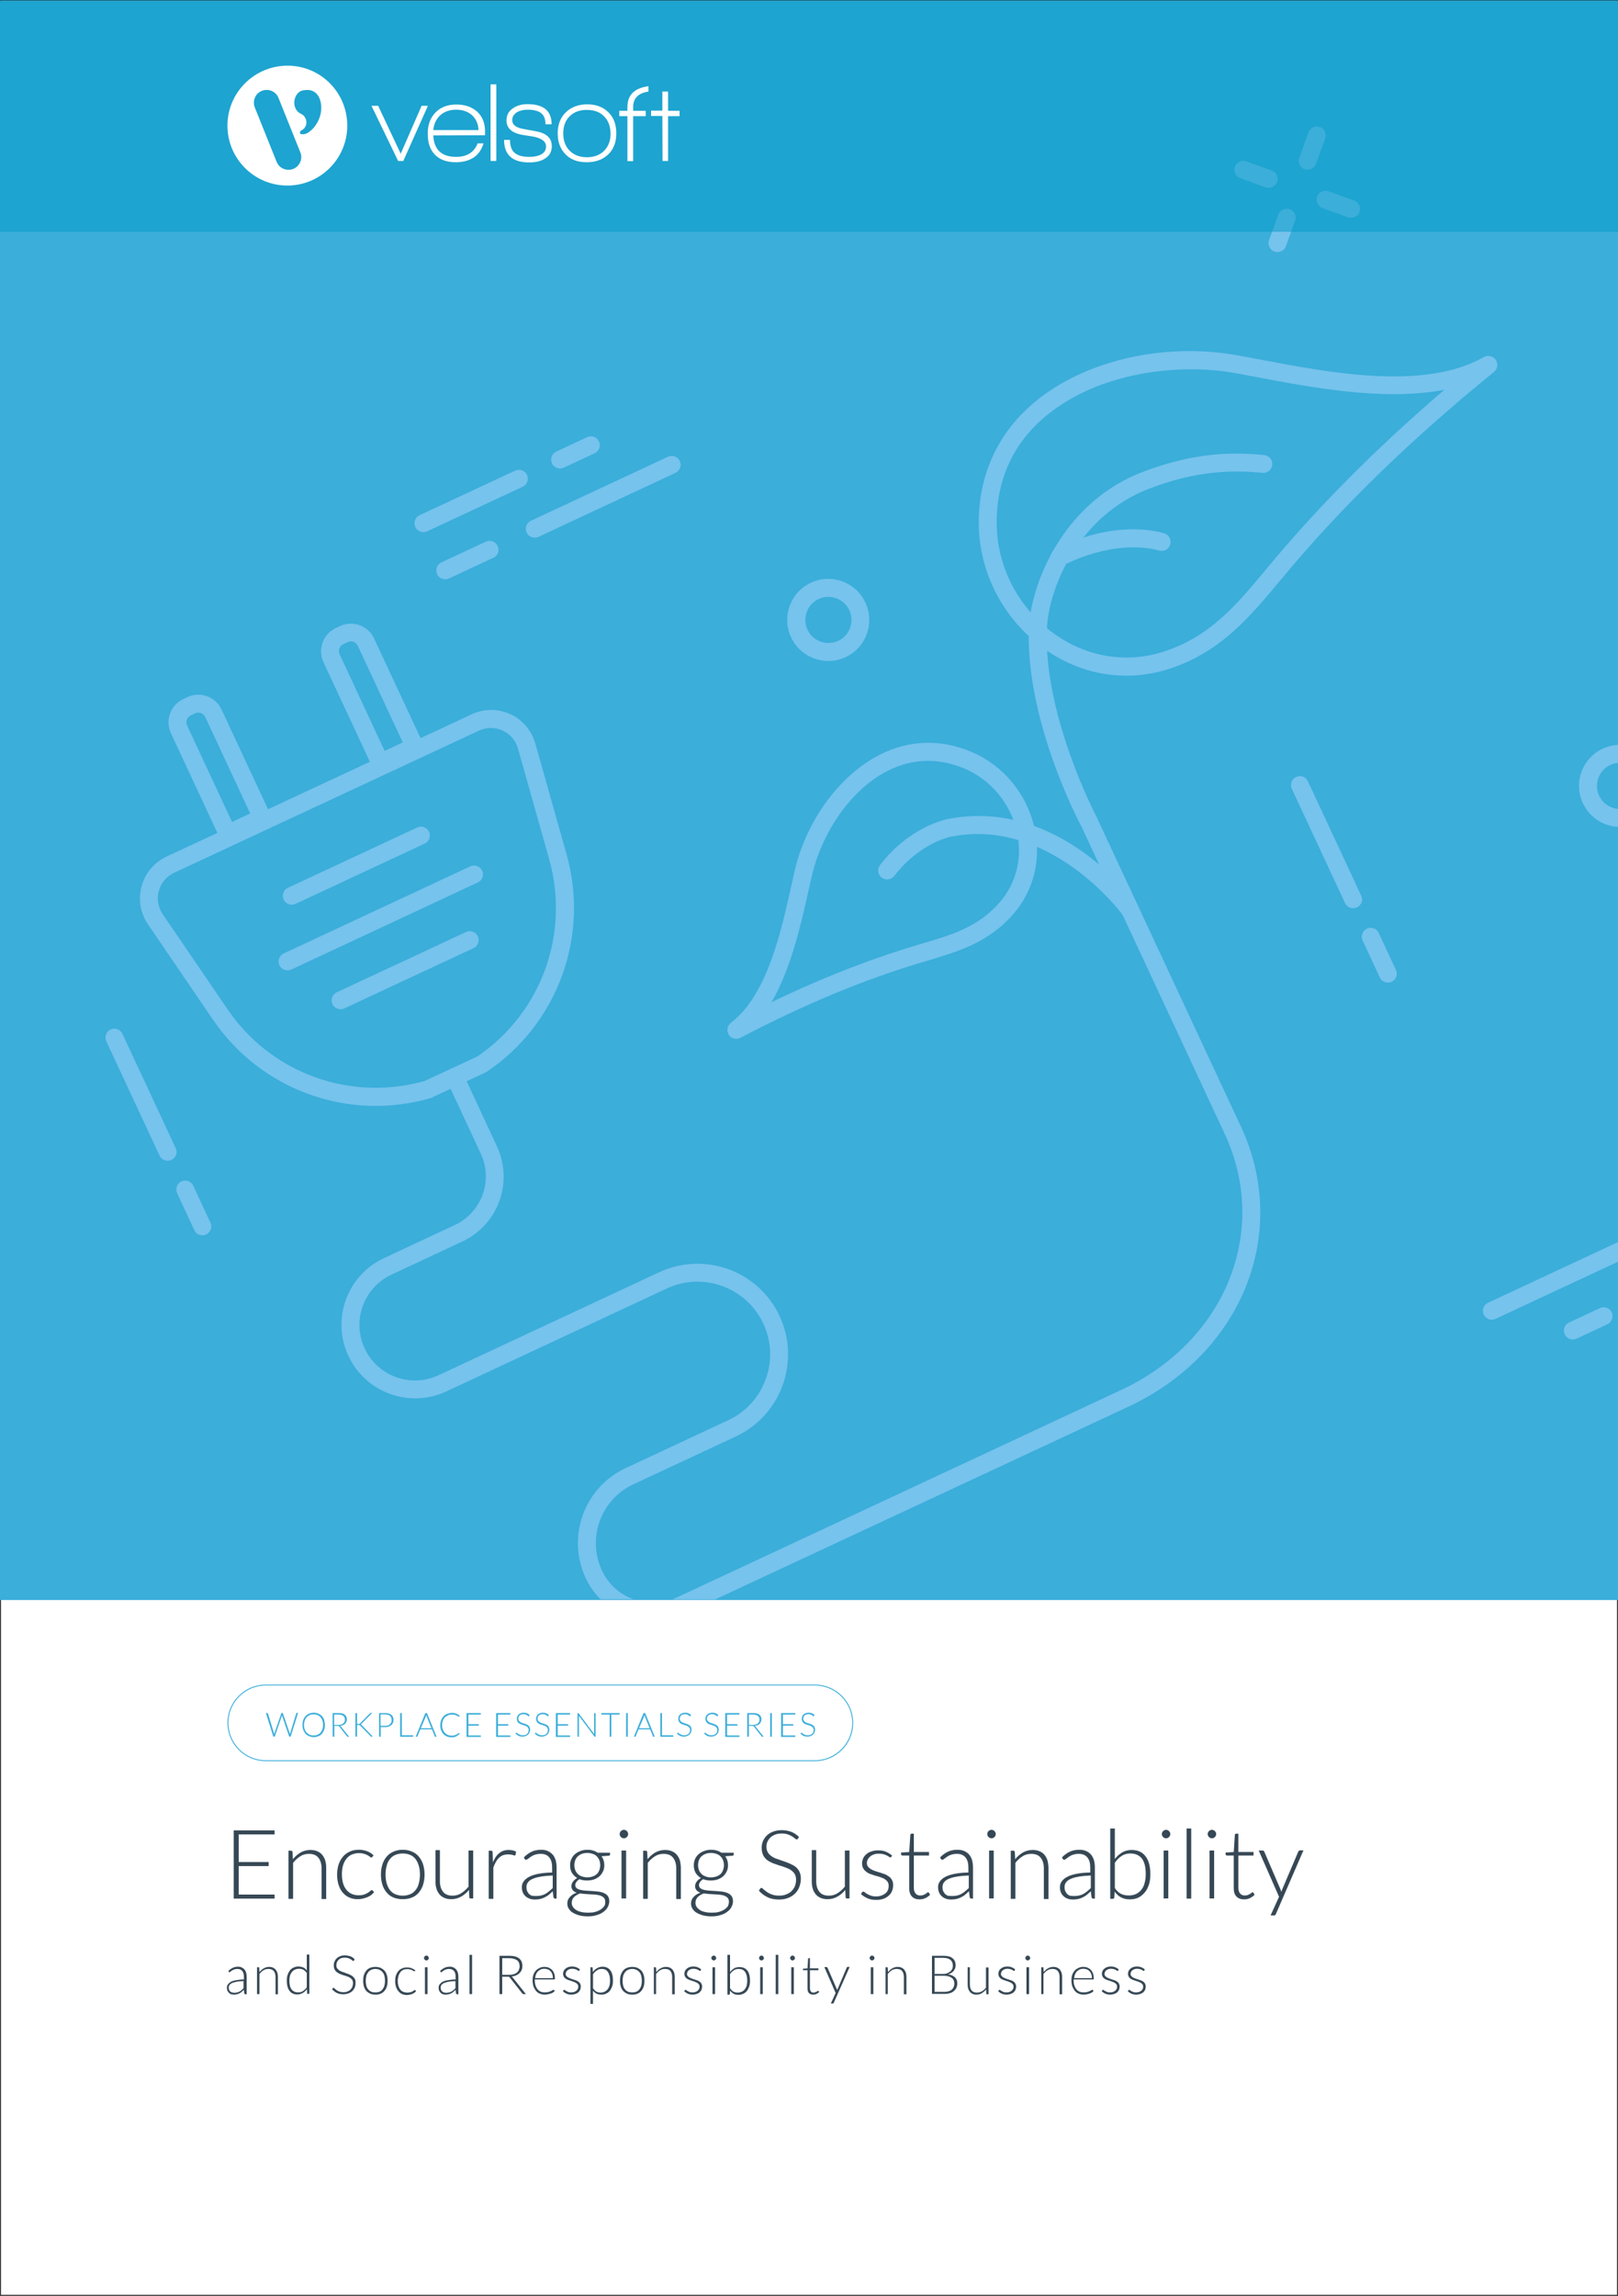 <svg xmlns="http://www.w3.org/2000/svg" x="0px" y="0px" viewBox="0 0 875 1241" style="enable-background:new 0 0 875 1241;"><rect x="0" y="0" width="875" height="1241" fill="#333333" stroke="none"/><defs></defs><style type="text/css">	.st0{fill:#FFFFFF;stroke:#231F20;stroke-miterlimit:10;}	.st1{fill:#3BAEDA;}	.st2{fill:#76C3ED;}	.st3{fill:#364855;}	.st4{fill:#009AC6;fill-opacity:0.5;}	.st5{fill:#FFFFFF;}	.st6{display:none;}</style><g><g id="Template"><rect y="0" class="st0" width="875" height="1241"></rect></g><g id="Layer_4"><rect x="0" y="0.5" class="st1" width="875" height="864.4"></rect><g><path class="st2" d="M92.7,627c-2.4,1.1-5.3,0.1-6.4-2.3l-28.8-61.8c-1.1-2.4-0.1-5.3,2.3-6.4s5.3-0.1,6.4,2.3L95,620.6&#10;&#9;&#9;&#9;&#9;&#9;C96.2,623,95.1,625.9,92.7,627z"></path><path class="st2" d="M111.5,667.3c-2.4,1.1-5.3,0.1-6.4-2.3l-9.3-20c-1.1-2.4-0.1-5.3,2.3-6.4c2.4-1.1,5.3-0.1,6.4,2.3l9.3,20&#10;&#9;&#9;&#9;&#9;&#9;C115,663.3,113.9,666.1,111.5,667.3z"></path><path class="st2" d="M733.8,490.5c-2.4,1.1-5.3,0.1-6.4-2.3l-28.8-61.8c-1.1-2.4-0.1-5.3,2.3-6.4c2.4-1.1,5.3-0.1,6.4,2.3&#10;&#9;&#9;&#9;&#9;&#9;l28.8,61.8C737.3,486.5,736.3,489.3,733.8,490.5z"></path><path class="st2" d="M752.6,530.7c-2.4,1.1-5.3,0.1-6.4-2.3l-9.3-20c-1.1-2.4-0.1-5.3,2.3-6.4s5.3-0.1,6.4,2.3l9.3,20&#10;&#9;&#9;&#9;&#9;&#9;C756.1,526.7,755,529.6,752.6,530.7z"></path><path class="st2" d="M688.2,101.1c-1.1,0.5-2.4,0.6-3.7,0.2l-13.8-5c-2.5-0.9-3.8-3.7-2.9-6.2c0.9-2.5,3.7-3.8,6.2-2.9l13.8,5&#10;&#9;&#9;&#9;&#9;&#9;c2.5,0.9,3.8,3.7,2.9,6.2C690.2,99.6,689.3,100.5,688.2,101.1z"></path><path class="st2" d="M732.7,117.3c-1.1,0.5-2.4,0.6-3.7,0.2l-13.8-5c-2.5-0.9-3.8-3.7-2.9-6.2c0.9-2.5,3.7-3.8,6.2-2.9l13.8,5&#10;&#9;&#9;&#9;&#9;&#9;c2.5,0.9,3.8,3.7,2.9,6.2C734.8,115.8,733.9,116.8,732.7,117.3z"></path><path class="st2" d="M692.9,135.8c-1.1,0.5-2.4,0.6-3.7,0.2c-2.5-0.9-3.8-3.7-2.9-6.2l5-13.8c0.9-2.5,3.7-3.8,6.2-2.9&#10;&#9;&#9;&#9;&#9;&#9;c2.5,0.9,3.8,3.7,2.9,6.2l-5,13.8C695,134.4,694.1,135.3,692.9,135.8z"></path><path class="st2" d="M709.2,91.3c-1.1,0.5-2.4,0.6-3.7,0.2c-2.5-0.9-3.8-3.7-2.9-6.2l5-13.8c0.9-2.5,3.7-3.8,6.2-2.9&#10;&#9;&#9;&#9;&#9;&#9;c2.5,0.9,3.8,3.7,2.9,6.2l-5,13.8C711.2,89.8,710.3,90.8,709.2,91.3z"></path><path class="st2" d="M457.3,355.2c-11.1,5.2-24.3,0.4-29.5-10.7c-5.2-11.1-0.4-24.3,10.7-29.5s24.3-0.4,29.5,10.7&#10;&#9;&#9;&#9;&#9;&#9;C473.2,336.9,468.4,350.1,457.3,355.2z M442.7,323.8c-6.2,2.9-8.9,10.3-6,16.6c2.9,6.2,10.3,8.9,16.6,6c6.2-2.9,8.9-10.3,6-16.6&#10;&#9;&#9;&#9;&#9;&#9;C456.3,323.6,448.9,320.9,442.7,323.8z"></path><path class="st2" d="M365.3,255.6l-74.1,34.6c-2.4,1.1-5.3,0.1-6.4-2.3s-0.1-5.3,2.3-6.4l74.1-34.6c2.4-1.1,5.3-0.1,6.4,2.3&#10;&#9;&#9;&#9;&#9;&#9;C368.8,251.6,367.7,254.4,365.3,255.6z"></path><path class="st2" d="M266.8,301.5l-24,11.2c-2.4,1.1-5.3,0.1-6.4-2.3c-1.1-2.4-0.1-5.3,2.3-6.4l24-11.2c2.4-1.1,5.3-0.1,6.4,2.3&#10;&#9;&#9;&#9;&#9;&#9;C270.3,297.5,269.3,300.4,266.8,301.5z"></path><path class="st2" d="M282.7,263.1L231,287.2c-2.4,1.1-5.3,0.1-6.4-2.3c-1.1-2.4-0.1-5.3,2.3-6.4l51.7-24.1&#10;&#9;&#9;&#9;&#9;&#9;c2.4-1.1,5.3-0.1,6.4,2.3S285.1,262,282.7,263.1z"></path><path class="st2" d="M321.6,245l-16.7,7.8c-2.4,1.1-5.3,0.1-6.4-2.3c-1.1-2.4-0.1-5.3,2.3-6.4l16.7-7.8c2.4-1.1,5.3-0.1,6.4,2.3&#10;&#9;&#9;&#9;&#9;&#9;C325.1,241,324,243.8,321.6,245z"></path><path class="st2" d="M869.3,715.8l-16.7,7.8c-2.4,1.1-5.3,0.1-6.4-2.3c-1.1-2.4-0.1-5.3,2.3-6.4l16.7-7.8&#10;&#9;&#9;&#9;&#9;&#9;c2.4-1.1,5.3-0.1,6.4,2.3C872.7,711.8,871.7,714.6,869.3,715.8z"></path><path class="st2" d="M668.8,615.4c-2.4,1.1-5.3,0.1-6.4-2.3l-77.1-165.3c-1.1-2.4-0.1-5.3,2.3-6.4c2.4-1.1,5.3-0.1,6.4,2.3&#10;&#9;&#9;&#9;&#9;&#9;L671.1,609C672.3,611.4,671.2,614.3,668.8,615.4z"></path><path class="st2" d="M643.1,357.3c-3.5,1.6-7.1,3.1-11,4.3c-23.2,7.5-48.1,3.3-68.2-11.5c-21.8-16-34.7-41.3-34.6-67.9&#10;&#9;&#9;&#9;&#9;&#9;c0.1-26.1,10.6-48.5,30.3-64.9c27-22.5,70.1-32.4,109.7-25.2c3.9,0.7,8.1,1.5,12.4,2.3c37.5,7.1,88.6,16.9,120.8-1.4&#10;&#9;&#9;&#9;&#9;&#9;c2.1-1.2,5-0.6,6.4,1.5c1.4,2.1,1,4.9-0.9,6.5c-45.7,37.1-83.4,73.8-115.2,112.2C678.3,330.6,664.6,347.2,643.1,357.3z&#10;&#9;&#9;&#9;&#9;&#9; M586.8,211.6c-7.5,3.5-14.6,7.9-21,13.1c-17.7,14.7-26.7,34-26.8,57.5c-0.1,23.5,11.3,45.9,30.6,60&#10;&#9;&#9;&#9;&#9;&#9;c17.6,12.9,39.3,16.6,59.5,10.1c25.5-8.2,39.7-25.4,56.2-45.3c27.3-32.9,58.8-64.6,95.8-96.3c-32.3,6.2-71.1-1.1-101.2-6.8&#10;&#9;&#9;&#9;&#9;&#9;c-4.3-0.8-8.4-1.6-12.3-2.3C644.1,197.4,612.8,199.5,586.8,211.6z"></path><path class="st2" d="M590.8,448.3c-2.3,1.1-5.1,0.2-6.3-2.1c-1.2-2.3-30.4-57.8-28-107.5c1.2-23.9,19-67.8,62-83.8&#10;&#9;&#9;&#9;&#9;&#9;c15.4-5.7,36.7-12,65.2-8.9c2.7,0.3,4.6,2.7,4.3,5.3c-0.3,2.7-2.7,4.6-5.3,4.3c-26.5-2.8-46.5,3-60.8,8.4&#10;&#9;&#9;&#9;&#9;&#9;c-38.7,14.5-54.6,53.8-55.7,75.2c-2.3,47.1,26.6,101.9,26.9,102.5c1.3,2.4,0.4,5.3-2,6.6C591,448.2,590.9,448.2,590.8,448.3z"></path><path class="st2" d="M630.3,297.3c-1,0.5-2.1,0.6-3.3,0.3c-25.2-6.6-51.3,7.7-51.6,7.8c-2.3,1.3-5.3,0.5-6.6-1.9&#10;&#9;&#9;&#9;&#9;&#9;c-1.3-2.3-0.5-5.3,1.9-6.6c1.2-0.7,29.8-16.3,58.7-8.7c2.6,0.7,4.1,3.3,3.5,5.9C632.5,295.6,631.5,296.7,630.3,297.3z"></path><path class="st2" d="M525.2,511c-7.8,3.6-16,6-24.4,8.5c-32.3,9.5-65.1,23-100.4,41.5c-2.4,1.2-5,0.4-6.3-1.7&#10;&#9;&#9;&#9;&#9;&#9;c-1.3-2.1-0.8-4.9,1.2-6.5c19.4-14.7,27.1-48.9,32.6-73.9c0.7-2.9,1.3-5.7,1.9-8.4c6.3-27,24.3-51.5,45.9-62.5&#10;&#9;&#9;&#9;&#9;&#9;c15.9-8.1,33.1-8.6,49.8-1.5c17,7.2,29.7,22.5,33.9,40.8c3.9,17-0.3,34.1-11.5,46.9C541,502.1,533.3,507.2,525.2,511z&#10;&#9;&#9;&#9;&#9;&#9; M424.2,538.4c25.4-11.8,49.8-21.1,73.9-28.2c16.5-4.8,30.8-9,42.5-22.4c9.1-10.5,12.5-24.4,9.3-38.3c-3.5-15.3-14.1-28-28.2-34&#10;&#9;&#9;&#9;&#9;&#9;c-14.2-6-28.3-5.6-41.7,1.2c-21.8,11.1-36.2,36.2-40.8,56.1c-0.6,2.6-1.2,5.4-1.9,8.3c-4.2,18.8-9.5,42.5-20.1,60.7&#10;&#9;&#9;&#9;&#9;&#9;C419.5,540.6,421.8,539.5,424.2,538.4z"></path><path class="st2" d="M613.1,496.1c-2.1,1-4.6,0.4-6-1.6c-0.4-0.5-39.1-53-93-42.2c-0.2,0-16.8,3.4-30.5,21.2&#10;&#9;&#9;&#9;&#9;&#9;c-1.7,2.1-4.7,2.5-6.8,0.9c-2.1-1.6-2.5-4.7-0.9-6.8c16.1-20.8,35.5-24.6,36.3-24.8c60.1-12.1,101,43.7,102.7,46&#10;&#9;&#9;&#9;&#9;&#9;c1.6,2.2,1.1,5.2-1.1,6.8C613.7,495.8,613.4,495.9,613.1,496.1z"></path><path class="st2" d="M262.6,579.7l-29.1,13.6c-0.2,0.1-0.5,0.2-0.7,0.3c-44.4,12.8-91.7-4.3-117.7-42.5L80,499.6&#10;&#9;&#9;&#9;&#9;&#9;c-4.1-6-5.4-13.5-3.4-20.6c1.9-7.1,6.9-12.9,13.5-16l165-76.9c6.6-3.1,14.2-3.1,20.8-0.1c6.6,3,11.6,8.8,13.6,15.9l16.9,59.9&#10;&#9;&#9;&#9;&#9;&#9;c12.5,44.4-4.8,91.7-43.1,117.5C263,579.4,262.8,579.6,262.6,579.7z M229.7,584.3l28.4-13.2c34.6-23.5,50.2-66.3,38.9-106.6&#10;&#9;&#9;&#9;&#9;&#9;l-16.9-59.9c-1.2-4.3-4.2-7.8-8.3-9.7c-4-1.9-8.7-1.8-12.7,0l-165,76.9c-4,1.9-7,5.4-8.2,9.8c-1.2,4.3-0.4,8.9,2.1,12.6&#10;&#9;&#9;&#9;&#9;&#9;l35.1,51.4C146.6,580.2,189.5,595.7,229.7,584.3z"></path><path class="st2" d="M143.8,446.5l-18.6,8.7c-2.4,1.1-5.3,0.1-6.4-2.3l-26.4-56.6c-3.2-6.9-0.2-15.2,6.7-18.4l2.3-1.1&#10;&#9;&#9;&#9;&#9;&#9;c6.9-3.2,15.2-0.2,18.4,6.7l26.4,56.6C147.3,442.5,146.3,445.4,143.8,446.5z M125.5,444.3l9.8-4.6L111,387.6c-1-2.1-3.5-3-5.5-2&#10;&#9;&#9;&#9;&#9;&#9;l-2.3,1.1c-2.1,1-3,3.4-2,5.5L125.5,444.3z"></path><path class="st2" d="M226.3,408.1l-18.6,8.7c-2.4,1.1-5.3,0.1-6.4-2.3l-26.4-56.6c-3.2-6.9-0.2-15.2,6.7-18.4l2.3-1.1&#10;&#9;&#9;&#9;&#9;&#9;c6.9-3.2,15.2-0.2,18.4,6.7l26.4,56.6C229.7,404,228.7,406.9,226.3,408.1z M208,405.9l9.8-4.6l-24.3-52.2c-1-2.1-3.5-3-5.5-2&#10;&#9;&#9;&#9;&#9;&#9;l-2.3,1.1c-2.1,1-3,3.4-2,5.5L208,405.9z"></path><path class="st2" d="M229.7,456l-69.9,32.6c-2.4,1.1-5.3,0.1-6.4-2.3s-0.1-5.3,2.3-6.4l69.9-32.6c2.4-1.1,5.3-0.1,6.4,2.3&#10;&#9;&#9;&#9;&#9;&#9;C233.2,452,232.1,454.9,229.7,456z"></path><path class="st2" d="M258.4,477l-100.9,47.1c-2.4,1.1-5.3,0.1-6.4-2.3c-1.1-2.4-0.1-5.3,2.3-6.4l100.9-47.1&#10;&#9;&#9;&#9;&#9;&#9;c2.4-1.1,5.3-0.1,6.4,2.3C261.9,473,260.8,475.9,258.4,477z"></path><path class="st2" d="M256.1,512.5l-69.9,32.6c-2.4,1.1-5.3,0.1-6.4-2.3c-1.1-2.4-0.1-5.3,2.3-6.4l69.9-32.6&#10;&#9;&#9;&#9;&#9;&#9;c2.4-1.1,5.3-0.1,6.4,2.3C259.5,508.5,258.5,511.4,256.1,512.5z"></path><g><path class="st2" d="M671,608.8c-1.1-2.4-4-3.5-6.4-2.3s-3.5,4-2.3,6.4c24.5,52.6,0.4,112.2-56.1,138.5L365.8,863.6&#10;&#9;&#9;&#9;&#9;&#9;&#9;c-0.8,0.4-1.6,0.7-2.3,1h23.2l223.7-104.3C671.8,731.5,697.9,666.4,671,608.8z"></path><path class="st2" d="M241.2,752.2l119.4-55.7c19.6-9.2,43.1-0.6,52.2,19c9.2,19.6,0.6,43.1-19,52.2l-55.5,25.9&#10;&#9;&#9;&#9;&#9;&#9;&#9;c-22.3,10.4-32,37-21.6,59.4c2.1,4.4,4.8,8.3,8.1,11.5h17.7c-7.3-2.7-13.5-8.1-17-15.6c-8.1-17.5-0.6-38.3,16.9-46.5l55.5-25.9&#10;&#9;&#9;&#9;&#9;&#9;&#9;c24.5-11.4,35.1-40.6,23.7-65.1c-11.4-24.5-40.6-35.1-65.1-23.7l-119.4,55.7c-15,7-32.9,0.5-39.9-14.5&#10;&#9;&#9;&#9;&#9;&#9;&#9;c-7-15-0.5-32.9,14.5-39.9l38.3-17.9c19.4-9,27.8-32.1,18.7-51.5L250.3,580c-1.1-2.4-4-3.5-6.4-2.3s-3.5,4-2.3,6.4l18.4,39.5&#10;&#9;&#9;&#9;&#9;&#9;&#9;c6.8,14.5,0.5,31.8-14.1,38.6l-38.3,17.9c-19.9,9.3-28.5,33-19.2,52.8C197.7,752.8,221.4,761.4,241.2,752.2z"></path></g><path class="st2" d="M876.1,437.3c-4.7,0-9.2-2.7-11.3-7.2c-2.9-6.2-0.2-13.7,6-16.6c1.7-0.8,3.5-1.2,5.3-1.2v-9.7&#10;&#9;&#9;&#9;&#9;&#9;c-3.1,0-6.3,0.7-9.4,2.1c-11.1,5.2-15.9,18.4-10.7,29.5c3.8,8,11.7,12.8,20.1,12.8V437.3z"></path><path class="st2" d="M876.1,670.9l-71.4,33.3c-2.4,1.1-3.5,4-2.3,6.4s4,3.5,6.4,2.3l67.3-31.4V670.9z"></path></g><path class="st1" d="M440.7,952h-297c-11.4,0-20.7-9.3-20.7-20.7s9.3-20.7,20.7-20.7h297c11.4,0,20.7,9.3,20.7,20.7&#10;&#9;&#9;&#9;&#9;S452.2,952,440.7,952z M143.7,911.1c-11.1,0-20.2,9.1-20.2,20.2c0,11.1,9.1,20.2,20.2,20.2h297c11.1,0,20.2-9.1,20.2-20.2&#10;&#9;&#9;&#9;&#9;c0-11.1-9.1-20.2-20.2-20.2H143.7z"></path><g><path class="st3" d="M148.5,989.4v2.2h-19.4v14.9h16.2v2.2h-16.2v15.4h19.4v2.2h-22.1v-36.9H148.5z"></path><path class="st3" d="M156,1026.3v-25.9h1.4c0.5,0,0.7,0.2,0.8,0.7l0.2,3.9c1.2-1.5,2.6-2.7,4.1-3.6c1.6-0.9,3.3-1.4,5.3-1.4&#10;&#9;&#9;&#9;&#9;&#9;c1.4,0,2.7,0.2,3.8,0.7c1.1,0.5,2,1.1,2.7,2s1.3,1.9,1.6,3.1c0.4,1.2,0.5,2.6,0.5,4.1v16.6h-2.5v-16.6c0-2.4-0.6-4.3-1.7-5.7&#10;&#9;&#9;&#9;&#9;&#9;c-1.1-1.4-2.8-2.1-5.1-2.1c-1.7,0-3.3,0.4-4.7,1.3s-2.8,2.1-3.9,3.6v19.4H156z"></path><path class="st3" d="M201.3,1003.8c-0.1,0.1-0.2,0.2-0.2,0.2c-0.1,0.1-0.2,0.1-0.3,0.1c-0.2,0-0.4-0.1-0.7-0.4&#10;&#9;&#9;&#9;&#9;&#9;c-0.3-0.2-0.7-0.5-1.2-0.8c-0.5-0.3-1.1-0.5-1.9-0.8c-0.8-0.2-1.7-0.4-2.8-0.4c-1.5,0-2.8,0.3-4,0.8c-1.2,0.5-2.1,1.3-2.9,2.3&#10;&#9;&#9;&#9;&#9;&#9;c-0.8,1-1.4,2.2-1.8,3.6c-0.4,1.4-0.6,3-0.6,4.7c0,1.8,0.2,3.4,0.6,4.8c0.4,1.4,1,2.6,1.8,3.6c0.8,1,1.7,1.7,2.8,2.2&#10;&#9;&#9;&#9;&#9;&#9;c1.1,0.5,2.3,0.8,3.7,0.8c1.3,0,2.3-0.1,3.1-0.4c0.8-0.3,1.5-0.6,2.1-1c0.5-0.3,1-0.7,1.3-1c0.3-0.3,0.6-0.4,0.8-0.4&#10;&#9;&#9;&#9;&#9;&#9;c0.2,0,0.4,0.1,0.5,0.3l0.7,0.8c-0.4,0.5-0.9,1-1.5,1.5c-0.6,0.5-1.3,0.8-2.1,1.2c-0.8,0.3-1.6,0.6-2.5,0.8&#10;&#9;&#9;&#9;&#9;&#9;c-0.9,0.2-1.8,0.3-2.8,0.3c-1.7,0-3.2-0.3-4.5-0.9c-1.4-0.6-2.5-1.5-3.5-2.6c-1-1.1-1.7-2.5-2.3-4.2c-0.5-1.7-0.8-3.5-0.8-5.6&#10;&#9;&#9;&#9;&#9;&#9;c0-2,0.3-3.8,0.8-5.4c0.5-1.6,1.3-3,2.3-4.2c1-1.2,2.2-2.1,3.7-2.8c1.5-0.7,3.1-1,5-1c1.7,0,3.2,0.3,4.5,0.8&#10;&#9;&#9;&#9;&#9;&#9;c1.3,0.5,2.5,1.3,3.4,2.2L201.3,1003.8z"></path><path class="st3" d="M217.8,999.9c1.9,0,3.5,0.3,5,1c1.5,0.6,2.7,1.5,3.7,2.7c1,1.2,1.8,2.6,2.3,4.2s0.8,3.5,0.8,5.5&#10;&#9;&#9;&#9;&#9;&#9;s-0.3,3.9-0.8,5.5s-1.3,3-2.3,4.2c-1,1.2-2.2,2.1-3.7,2.7s-3.1,0.9-5,0.9c-1.9,0-3.5-0.3-5-0.9c-1.5-0.6-2.7-1.5-3.7-2.7&#10;&#9;&#9;&#9;&#9;&#9;c-1-1.2-1.8-2.6-2.3-4.2c-0.5-1.6-0.8-3.5-0.8-5.5s0.3-3.9,0.8-5.5c0.5-1.6,1.3-3,2.3-4.2c1-1.2,2.3-2.1,3.7-2.7&#10;&#9;&#9;&#9;&#9;&#9;C214.3,1000.2,215.9,999.9,217.8,999.9z M217.8,1024.7c1.5,0,2.9-0.3,4.1-0.8s2.1-1.3,2.9-2.3c0.8-1,1.4-2.2,1.7-3.6&#10;&#9;&#9;&#9;&#9;&#9;c0.4-1.4,0.6-3,0.6-4.7c0-1.7-0.2-3.3-0.6-4.7c-0.4-1.4-1-2.6-1.7-3.6c-0.8-1-1.7-1.8-2.9-2.3c-1.2-0.5-2.5-0.8-4.1-0.8&#10;&#9;&#9;&#9;&#9;&#9;c-1.5,0-2.9,0.3-4.1,0.8c-1.2,0.5-2.1,1.3-2.9,2.3c-0.8,1-1.4,2.2-1.7,3.6c-0.4,1.4-0.6,3-0.6,4.7c0,1.7,0.2,3.3,0.6,4.7&#10;&#9;&#9;&#9;&#9;&#9;s1,2.6,1.7,3.6c0.8,1,1.7,1.8,2.9,2.3C214.9,1024.4,216.2,1024.7,217.8,1024.7z"></path><path class="st3" d="M237.9,1000.3v16.6c0,2.4,0.6,4.3,1.7,5.7s2.8,2.1,5.1,2.1c1.7,0,3.3-0.4,4.7-1.3s2.8-2.1,4-3.6v-19.5h2.5&#10;&#9;&#9;&#9;&#9;&#9;v25.9h-1.4c-0.5,0-0.7-0.2-0.7-0.7l-0.2-3.9c-1.2,1.5-2.6,2.7-4.2,3.6c-1.6,0.9-3.3,1.4-5.3,1.4c-1.4,0-2.7-0.2-3.8-0.7&#10;&#9;&#9;&#9;&#9;&#9;s-2-1.1-2.7-2c-0.7-0.9-1.3-1.9-1.6-3.1c-0.4-1.2-0.5-2.6-0.5-4.1v-16.6H237.9z"></path><path class="st3" d="M264.3,1026.3v-25.9h1.3c0.3,0,0.5,0.1,0.6,0.2c0.1,0.1,0.2,0.3,0.2,0.6l0.2,5.5c0.8-2.1,1.9-3.8,3.3-4.9&#10;&#9;&#9;&#9;&#9;&#9;c1.4-1.2,3.1-1.8,5.1-1.8c0.8,0,1.5,0.1,2.2,0.2c0.7,0.2,1.3,0.4,1.9,0.7l-0.3,1.7c-0.1,0.3-0.2,0.4-0.5,0.4&#10;&#9;&#9;&#9;&#9;&#9;c-0.1,0-0.3,0-0.4-0.1c-0.2-0.1-0.4-0.1-0.7-0.2s-0.6-0.2-1.1-0.2c-0.4-0.1-0.9-0.1-1.4-0.1c-2,0-3.6,0.6-4.8,1.8&#10;&#9;&#9;&#9;&#9;&#9;c-1.3,1.2-2.3,3-3.1,5.3v16.9H264.3z"></path><path class="st3" d="M300.3,1026.3c-0.5,0-0.8-0.2-1-0.7l-0.4-3.3c-0.7,0.7-1.4,1.3-2.1,1.9c-0.7,0.6-1.4,1-2.2,1.4&#10;&#9;&#9;&#9;&#9;&#9;c-0.8,0.4-1.6,0.7-2.5,0.9c-0.9,0.2-1.9,0.3-2.9,0.3c-0.9,0-1.7-0.1-2.6-0.4c-0.8-0.3-1.6-0.7-2.2-1.2s-1.2-1.2-1.6-2.1&#10;&#9;&#9;&#9;&#9;&#9;c-0.4-0.8-0.6-1.9-0.6-3c0-1.1,0.3-2.1,0.9-3c0.6-0.9,1.6-1.8,2.9-2.5c1.3-0.7,3-1.3,5.1-1.7c2.1-0.4,4.6-0.7,7.5-0.7v-2.7&#10;&#9;&#9;&#9;&#9;&#9;c0-2.4-0.5-4.2-1.6-5.5c-1-1.3-2.6-1.9-4.6-1.9c-1.3,0-2.3,0.2-3.2,0.5c-0.9,0.3-1.6,0.7-2.2,1.1s-1.1,0.8-1.5,1.1&#10;&#9;&#9;&#9;&#9;&#9;c-0.4,0.3-0.7,0.5-1,0.5c-0.3,0-0.6-0.2-0.8-0.5l-0.4-0.8c1.4-1.4,2.8-2.4,4.3-3.1c1.5-0.7,3.2-1,5.1-1c1.4,0,2.6,0.2,3.6,0.7&#10;&#9;&#9;&#9;&#9;&#9;s1.9,1.1,2.6,1.9s1.2,1.8,1.6,3c0.3,1.2,0.5,2.5,0.5,3.9v16.9H300.3z M289.9,1024.9c1,0,1.9-0.1,2.8-0.3&#10;&#9;&#9;&#9;&#9;&#9;c0.8-0.2,1.6-0.5,2.3-0.9c0.7-0.4,1.4-0.9,2-1.4c0.6-0.5,1.2-1.1,1.9-1.7v-6.8c-2.5,0.1-4.6,0.3-6.4,0.6&#10;&#9;&#9;&#9;&#9;&#9;c-1.8,0.3-3.3,0.7-4.4,1.2c-1.2,0.5-2,1.1-2.6,1.9c-0.5,0.7-0.8,1.5-0.8,2.5c0,0.9,0.1,1.6,0.4,2.3c0.3,0.6,0.7,1.2,1.1,1.6&#10;&#9;&#9;&#9;&#9;&#9;c0.5,0.4,1,0.7,1.6,0.9C288.5,1024.8,289.2,1024.9,289.9,1024.9z"></path><path class="st3" d="M317.6,999.9c1.1,0,2.2,0.1,3.1,0.4c1,0.3,1.8,0.7,2.6,1.2h6.6v0.9c0,0.4-0.2,0.7-0.7,0.7l-3.9,0.3&#10;&#9;&#9;&#9;&#9;&#9;c0.5,0.7,0.9,1.4,1.1,2.2c0.3,0.8,0.4,1.7,0.4,2.6c0,1.3-0.2,2.4-0.7,3.4c-0.5,1-1.1,1.9-1.9,2.6c-0.8,0.7-1.8,1.3-2.9,1.7&#10;&#9;&#9;&#9;&#9;&#9;s-2.4,0.6-3.8,0.6c-1.5,0-2.9-0.2-4.1-0.7c-0.7,0.4-1.3,0.9-1.7,1.5c-0.4,0.6-0.6,1.1-0.6,1.7c0,0.7,0.3,1.3,0.8,1.7&#10;&#9;&#9;&#9;&#9;&#9;c0.5,0.4,1.2,0.7,2.1,0.9s1.8,0.3,2.9,0.4c1.1,0.1,2.2,0.1,3.4,0.2c1.1,0.1,2.3,0.2,3.4,0.3c1.1,0.2,2.1,0.4,2.9,0.8&#10;&#9;&#9;&#9;&#9;&#9;c0.9,0.4,1.6,0.9,2.1,1.6c0.5,0.7,0.8,1.6,0.8,2.8c0,1.1-0.3,2.1-0.8,3.1c-0.5,1-1.3,1.9-2.3,2.6c-1,0.8-2.2,1.4-3.7,1.8&#10;&#9;&#9;&#9;&#9;&#9;c-1.4,0.5-3.1,0.7-4.8,0.7c-1.8,0-3.4-0.2-4.8-0.6c-1.4-0.4-2.5-0.9-3.5-1.5s-1.6-1.4-2.1-2.2s-0.7-1.7-0.7-2.7&#10;&#9;&#9;&#9;&#9;&#9;c0-1.4,0.5-2.6,1.4-3.5c0.9-1,2.1-1.8,3.7-2.3c-0.9-0.3-1.6-0.7-2.1-1.3c-0.5-0.6-0.8-1.3-0.8-2.3c0-0.4,0.1-0.7,0.2-1.1&#10;&#9;&#9;&#9;&#9;&#9;c0.1-0.4,0.3-0.8,0.6-1.2c0.3-0.4,0.6-0.8,1-1.1c0.4-0.3,0.8-0.7,1.4-0.9c-1.2-0.7-2.2-1.7-2.9-2.8c-0.7-1.2-1-2.6-1-4.1&#10;&#9;&#9;&#9;&#9;&#9;c0-1.3,0.2-2.4,0.7-3.4c0.4-1,1.1-1.9,1.9-2.6c0.8-0.7,1.8-1.3,2.9-1.7C315,1000.1,316.3,999.9,317.6,999.9z M327.3,1028&#10;&#9;&#9;&#9;&#9;&#9;c0-0.8-0.2-1.5-0.6-2c-0.4-0.5-1-0.9-1.7-1.2c-0.7-0.3-1.5-0.5-2.5-0.6c-0.9-0.1-1.9-0.2-2.9-0.2c-1-0.1-2-0.1-3.1-0.2&#10;&#9;&#9;&#9;&#9;&#9;c-1-0.1-2-0.2-2.9-0.3c-0.7,0.3-1.3,0.6-1.8,0.9s-1,0.7-1.4,1.1s-0.7,0.9-0.9,1.4c-0.2,0.5-0.3,1.1-0.3,1.7&#10;&#9;&#9;&#9;&#9;&#9;c0,0.8,0.2,1.5,0.6,2.1c0.4,0.7,1,1.2,1.7,1.7c0.8,0.5,1.7,0.9,2.8,1.1c1.1,0.3,2.4,0.4,3.8,0.4c1.3,0,2.6-0.1,3.7-0.4&#10;&#9;&#9;&#9;&#9;&#9;c1.1-0.3,2.1-0.7,3-1.3c0.8-0.5,1.5-1.2,2-1.9S327.3,1028.9,327.3,1028z M317.6,1014.8c1.1,0,2.1-0.2,3-0.5s1.6-0.8,2.2-1.3&#10;&#9;&#9;&#9;&#9;&#9;c0.6-0.6,1-1.3,1.3-2.1s0.5-1.7,0.5-2.7s-0.2-1.9-0.5-2.7c-0.3-0.8-0.8-1.5-1.4-2.1s-1.3-1-2.2-1.3c-0.9-0.3-1.8-0.5-2.9-0.5&#10;&#9;&#9;&#9;&#9;&#9;c-1.1,0-2.1,0.2-2.9,0.5c-0.9,0.3-1.6,0.8-2.2,1.3c-0.6,0.6-1.1,1.3-1.4,2.1c-0.3,0.8-0.5,1.7-0.5,2.7s0.2,1.9,0.5,2.7&#10;&#9;&#9;&#9;&#9;&#9;c0.3,0.8,0.8,1.5,1.4,2.1c0.6,0.6,1.3,1,2.2,1.3S316.6,1014.8,317.6,1014.8z"></path><path class="st3" d="M339.7,991.4c0,0.3-0.1,0.6-0.2,0.9c-0.1,0.3-0.3,0.5-0.5,0.7c-0.2,0.2-0.5,0.4-0.7,0.5&#10;&#9;&#9;&#9;&#9;&#9;c-0.3,0.1-0.6,0.2-0.9,0.2c-0.3,0-0.6-0.1-0.9-0.2c-0.3-0.1-0.5-0.3-0.7-0.5c-0.2-0.2-0.4-0.4-0.5-0.7c-0.1-0.3-0.2-0.6-0.2-0.9&#10;&#9;&#9;&#9;&#9;&#9;s0.1-0.6,0.2-0.9c0.1-0.3,0.3-0.5,0.5-0.7c0.2-0.2,0.5-0.4,0.7-0.5c0.3-0.1,0.6-0.2,0.9-0.2c0.3,0,0.6,0.1,0.9,0.2&#10;&#9;&#9;&#9;&#9;&#9;c0.3,0.1,0.5,0.3,0.7,0.5c0.2,0.2,0.4,0.5,0.5,0.7S339.7,991.1,339.7,991.4z M338.6,1000.3v25.9h-2.5v-25.9H338.6z"></path><path class="st3" d="M347.8,1026.3v-25.9h1.4c0.5,0,0.7,0.2,0.8,0.7l0.2,3.9c1.2-1.5,2.6-2.7,4.1-3.6c1.6-0.9,3.3-1.4,5.3-1.4&#10;&#9;&#9;&#9;&#9;&#9;c1.4,0,2.7,0.2,3.8,0.7c1.1,0.5,2,1.1,2.7,2c0.7,0.9,1.3,1.9,1.6,3.1s0.5,2.6,0.5,4.1v16.6h-2.5v-16.6c0-2.4-0.6-4.3-1.7-5.7&#10;&#9;&#9;&#9;&#9;&#9;s-2.8-2.1-5.1-2.1c-1.7,0-3.3,0.4-4.7,1.3s-2.8,2.1-3.9,3.6v19.4H347.8z"></path><path class="st3" d="M384.5,999.9c1.1,0,2.2,0.1,3.1,0.4c1,0.3,1.8,0.7,2.6,1.2h6.6v0.9c0,0.4-0.2,0.7-0.7,0.7l-3.9,0.3&#10;&#9;&#9;&#9;&#9;&#9;c0.5,0.7,0.9,1.4,1.1,2.2c0.3,0.8,0.4,1.7,0.4,2.6c0,1.3-0.2,2.4-0.7,3.4c-0.5,1-1.1,1.9-1.9,2.6c-0.8,0.7-1.8,1.3-2.9,1.7&#10;&#9;&#9;&#9;&#9;&#9;c-1.1,0.4-2.4,0.6-3.8,0.6c-1.5,0-2.9-0.2-4.1-0.7c-0.7,0.4-1.3,0.9-1.7,1.5c-0.4,0.6-0.6,1.1-0.6,1.7c0,0.7,0.3,1.3,0.8,1.7&#10;&#9;&#9;&#9;&#9;&#9;c0.5,0.4,1.2,0.7,2.1,0.9s1.8,0.3,2.9,0.4c1.1,0.1,2.2,0.1,3.4,0.2c1.1,0.1,2.3,0.2,3.4,0.3c1.1,0.2,2.1,0.4,2.9,0.8&#10;&#9;&#9;&#9;&#9;&#9;c0.9,0.4,1.6,0.9,2.1,1.6s0.8,1.6,0.8,2.8c0,1.1-0.3,2.1-0.8,3.1c-0.5,1-1.3,1.9-2.3,2.6c-1,0.8-2.2,1.4-3.7,1.8&#10;&#9;&#9;&#9;&#9;&#9;c-1.4,0.5-3.1,0.7-4.8,0.7c-1.8,0-3.4-0.2-4.8-0.6c-1.4-0.4-2.5-0.9-3.5-1.5s-1.6-1.4-2.1-2.2c-0.5-0.8-0.7-1.7-0.7-2.7&#10;&#9;&#9;&#9;&#9;&#9;c0-1.4,0.5-2.6,1.4-3.5c0.9-1,2.1-1.8,3.7-2.3c-0.9-0.3-1.6-0.7-2.1-1.3c-0.5-0.6-0.8-1.3-0.8-2.3c0-0.4,0.1-0.7,0.2-1.1&#10;&#9;&#9;&#9;&#9;&#9;c0.1-0.4,0.3-0.8,0.6-1.2c0.3-0.4,0.6-0.8,1-1.1c0.4-0.3,0.8-0.7,1.4-0.9c-1.2-0.7-2.2-1.7-2.9-2.8c-0.7-1.2-1-2.6-1-4.1&#10;&#9;&#9;&#9;&#9;&#9;c0-1.3,0.2-2.4,0.7-3.4c0.4-1,1.1-1.9,1.9-2.6c0.8-0.7,1.8-1.3,2.9-1.7C381.9,1000.1,383.2,999.9,384.5,999.9z M394.2,1028&#10;&#9;&#9;&#9;&#9;&#9;c0-0.8-0.2-1.5-0.6-2s-1-0.9-1.7-1.2c-0.7-0.3-1.5-0.5-2.5-0.6c-0.9-0.1-1.9-0.2-2.9-0.2c-1-0.1-2-0.1-3.1-0.2&#10;&#9;&#9;&#9;&#9;&#9;c-1-0.1-2-0.2-2.9-0.3c-0.7,0.3-1.3,0.6-1.8,0.9s-1,0.7-1.4,1.1c-0.4,0.4-0.7,0.9-0.9,1.4c-0.2,0.5-0.3,1.1-0.3,1.7&#10;&#9;&#9;&#9;&#9;&#9;c0,0.8,0.2,1.5,0.6,2.1c0.4,0.7,1,1.2,1.7,1.7c0.8,0.5,1.7,0.9,2.8,1.1c1.1,0.3,2.4,0.4,3.8,0.4c1.3,0,2.6-0.1,3.7-0.4&#10;&#9;&#9;&#9;&#9;&#9;c1.1-0.3,2.1-0.7,3-1.3c0.8-0.5,1.5-1.2,2-1.9C393.9,1029.7,394.2,1028.9,394.2,1028z M384.5,1014.8c1.1,0,2.1-0.2,3-0.5&#10;&#9;&#9;&#9;&#9;&#9;c0.9-0.3,1.6-0.8,2.2-1.3c0.6-0.6,1-1.3,1.3-2.1c0.3-0.8,0.5-1.7,0.5-2.7s-0.2-1.9-0.5-2.7c-0.3-0.8-0.8-1.5-1.4-2.1&#10;&#9;&#9;&#9;&#9;&#9;s-1.3-1-2.2-1.3c-0.9-0.3-1.8-0.5-2.9-0.5c-1.1,0-2.1,0.2-2.9,0.5c-0.9,0.3-1.6,0.8-2.2,1.3s-1.1,1.3-1.4,2.1&#10;&#9;&#9;&#9;&#9;&#9;c-0.3,0.8-0.5,1.7-0.5,2.7s0.2,1.9,0.5,2.7c0.3,0.8,0.8,1.5,1.4,2.1c0.6,0.6,1.3,1,2.2,1.3&#10;&#9;&#9;&#9;&#9;&#9;C382.5,1014.7,383.4,1014.8,384.5,1014.8z"></path><path class="st3" d="M431.5,993.9c-0.2,0.3-0.4,0.4-0.7,0.4c-0.2,0-0.5-0.2-0.9-0.5c-0.4-0.3-0.8-0.7-1.5-1.1&#10;&#9;&#9;&#9;&#9;&#9;c-0.6-0.4-1.4-0.8-2.3-1.1s-2-0.5-3.4-0.5s-2.5,0.2-3.5,0.6c-1,0.4-1.9,0.9-2.6,1.6c-0.7,0.7-1.2,1.4-1.6,2.3s-0.5,1.8-0.5,2.7&#10;&#9;&#9;&#9;&#9;&#9;c0,1.3,0.3,2.3,0.8,3.1c0.5,0.8,1.2,1.5,2.1,2.1c0.9,0.6,1.9,1.1,3,1.4c1.1,0.4,2.2,0.8,3.4,1.2c1.2,0.4,2.3,0.8,3.4,1.3&#10;&#9;&#9;&#9;&#9;&#9;c1.1,0.5,2.1,1,3,1.7c0.9,0.7,1.6,1.6,2.1,2.6c0.5,1,0.8,2.3,0.8,3.8c0,1.5-0.3,3-0.8,4.4s-1.3,2.6-2.3,3.6s-2.2,1.8-3.7,2.4&#10;&#9;&#9;&#9;&#9;&#9;s-3.1,0.9-5,0.9c-2.4,0-4.5-0.4-6.3-1.3c-1.8-0.9-3.3-2-4.6-3.5l0.7-1.1c0.2-0.3,0.5-0.4,0.7-0.4c0.2,0,0.4,0.1,0.6,0.3&#10;&#9;&#9;&#9;&#9;&#9;c0.2,0.2,0.5,0.5,0.9,0.8c0.3,0.3,0.8,0.6,1.3,1c0.5,0.4,1.1,0.7,1.7,1c0.6,0.3,1.4,0.6,2.2,0.8c0.8,0.2,1.8,0.3,2.8,0.3&#10;&#9;&#9;&#9;&#9;&#9;c1.5,0,2.8-0.2,3.9-0.7c1.1-0.4,2.1-1,2.9-1.8s1.4-1.7,1.8-2.7c0.4-1.1,0.6-2.2,0.6-3.4c0-1.3-0.3-2.4-0.8-3.2&#10;&#9;&#9;&#9;&#9;&#9;c-0.5-0.8-1.2-1.5-2.1-2.1c-0.9-0.6-1.9-1-3-1.4c-1.1-0.4-2.2-0.8-3.4-1.1c-1.2-0.4-2.3-0.8-3.4-1.2c-1.1-0.5-2.1-1-3-1.7&#10;&#9;&#9;&#9;&#9;&#9;c-0.9-0.7-1.6-1.6-2.1-2.6c-0.5-1.1-0.8-2.4-0.8-4c0-1.2,0.2-2.4,0.7-3.6c0.5-1.1,1.2-2.2,2.1-3c0.9-0.9,2-1.6,3.4-2.1&#10;&#9;&#9;&#9;&#9;&#9;c1.3-0.5,2.8-0.8,4.6-0.8c1.9,0,3.6,0.3,5.2,0.9c1.5,0.6,2.9,1.5,4.2,2.8L431.5,993.9z"></path><path class="st3" d="M441.4,1000.3v16.6c0,2.4,0.6,4.3,1.7,5.7s2.8,2.1,5.1,2.1c1.7,0,3.3-0.4,4.7-1.3s2.8-2.1,4-3.6v-19.5h2.5&#10;&#9;&#9;&#9;&#9;&#9;v25.9H458c-0.5,0-0.7-0.2-0.7-0.7l-0.2-3.9c-1.2,1.5-2.6,2.7-4.2,3.6c-1.6,0.9-3.3,1.4-5.3,1.4c-1.4,0-2.7-0.2-3.8-0.7&#10;&#9;&#9;&#9;&#9;&#9;s-2-1.1-2.7-2s-1.3-1.9-1.6-3.1c-0.4-1.2-0.5-2.6-0.5-4.1v-16.6H441.4z"></path><path class="st3" d="M482.1,1003.6c-0.1,0.2-0.3,0.4-0.6,0.4c-0.2,0-0.4-0.1-0.7-0.3c-0.3-0.2-0.7-0.5-1.2-0.7&#10;&#9;&#9;&#9;&#9;&#9;c-0.5-0.3-1.1-0.5-1.8-0.7c-0.7-0.2-1.6-0.3-2.6-0.3c-0.9,0-1.8,0.1-2.6,0.4c-0.8,0.3-1.4,0.6-2,1.1c-0.5,0.5-1,1-1.3,1.6&#10;&#9;&#9;&#9;&#9;&#9;s-0.5,1.2-0.5,1.9c0,0.8,0.2,1.5,0.6,2c0.4,0.5,1,1,1.6,1.4c0.7,0.4,1.4,0.7,2.3,1s1.7,0.6,2.6,0.8c0.9,0.3,1.8,0.6,2.6,0.9&#10;&#9;&#9;&#9;&#9;&#9;s1.6,0.8,2.3,1.3s1.2,1.1,1.6,1.9c0.4,0.7,0.6,1.6,0.6,2.7c0,1.1-0.2,2.2-0.6,3.2c-0.4,1-1,1.8-1.8,2.5&#10;&#9;&#9;&#9;&#9;&#9;c-0.8,0.7-1.7,1.3-2.9,1.7c-1.1,0.4-2.4,0.6-3.9,0.6c-1.8,0-3.4-0.3-4.7-0.9c-1.3-0.6-2.5-1.3-3.5-2.3l0.6-0.9&#10;&#9;&#9;&#9;&#9;&#9;c0.1-0.1,0.2-0.2,0.3-0.3c0.1-0.1,0.3-0.1,0.4-0.1c0.2,0,0.5,0.1,0.8,0.4c0.3,0.3,0.8,0.6,1.3,0.9c0.5,0.3,1.2,0.6,2,0.9&#10;&#9;&#9;&#9;&#9;&#9;c0.8,0.3,1.8,0.4,2.9,0.4c1.1,0,2.1-0.2,2.9-0.5c0.8-0.3,1.5-0.7,2.1-1.2c0.6-0.5,1-1.1,1.3-1.8c0.3-0.7,0.4-1.4,0.4-2.2&#10;&#9;&#9;&#9;&#9;&#9;c0-0.9-0.2-1.6-0.6-2.2c-0.4-0.6-1-1.1-1.6-1.5c-0.7-0.4-1.4-0.7-2.3-1c-0.9-0.3-1.7-0.6-2.7-0.8c-0.9-0.3-1.8-0.6-2.7-0.9&#10;&#9;&#9;&#9;&#9;&#9;s-1.6-0.7-2.3-1.3c-0.7-0.5-1.2-1.1-1.6-1.8c-0.4-0.7-0.6-1.6-0.6-2.7c0-0.9,0.2-1.8,0.6-2.7c0.4-0.9,1-1.6,1.7-2.2&#10;&#9;&#9;&#9;&#9;&#9;c0.7-0.6,1.6-1.2,2.7-1.5c1.1-0.4,2.3-0.6,3.6-0.6c1.6,0,3,0.2,4.2,0.7s2.4,1.2,3.4,2.1L482.1,1003.6z"></path><path class="st3" d="M497.3,1026.7c-1.8,0-3.1-0.5-4.1-1.5c-1-1-1.5-2.5-1.5-4.5V1003H488c-0.2,0-0.3-0.1-0.5-0.2&#10;&#9;&#9;&#9;&#9;&#9;c-0.1-0.1-0.2-0.3-0.2-0.4v-1l4.4-0.3l0.6-9.3c0-0.2,0.1-0.3,0.2-0.4c0.1-0.1,0.3-0.2,0.5-0.2h1.2v9.9h8.2v1.9h-8.2v17.6&#10;&#9;&#9;&#9;&#9;&#9;c0,0.7,0.1,1.3,0.3,1.8c0.2,0.5,0.4,0.9,0.8,1.3c0.3,0.3,0.7,0.6,1.1,0.7c0.4,0.2,0.9,0.2,1.4,0.2c0.6,0,1.2-0.1,1.6-0.3&#10;&#9;&#9;&#9;&#9;&#9;c0.5-0.2,0.8-0.4,1.2-0.6c0.3-0.2,0.6-0.4,0.8-0.6c0.2-0.2,0.4-0.3,0.5-0.3c0.1,0,0.3,0.1,0.4,0.3l0.7,1.1&#10;&#9;&#9;&#9;&#9;&#9;c-0.7,0.7-1.5,1.3-2.5,1.8C499.4,1026.5,498.4,1026.7,497.3,1026.7z"></path><path class="st3" d="M525.4,1026.3c-0.5,0-0.8-0.2-1-0.7l-0.4-3.3c-0.7,0.7-1.4,1.3-2.1,1.9c-0.7,0.6-1.4,1-2.2,1.4&#10;&#9;&#9;&#9;&#9;&#9;s-1.6,0.7-2.5,0.9c-0.9,0.2-1.9,0.3-2.9,0.3c-0.9,0-1.7-0.1-2.6-0.4s-1.6-0.7-2.2-1.2c-0.6-0.5-1.2-1.2-1.6-2.1&#10;&#9;&#9;&#9;&#9;&#9;c-0.4-0.8-0.6-1.9-0.6-3c0-1.1,0.3-2.1,0.9-3c0.6-0.9,1.6-1.8,2.9-2.5c1.3-0.7,3-1.3,5.1-1.7c2.1-0.4,4.6-0.7,7.5-0.7v-2.7&#10;&#9;&#9;&#9;&#9;&#9;c0-2.4-0.5-4.2-1.6-5.5s-2.6-1.9-4.6-1.9c-1.3,0-2.3,0.2-3.2,0.5s-1.6,0.7-2.2,1.1c-0.6,0.4-1.1,0.8-1.5,1.1&#10;&#9;&#9;&#9;&#9;&#9;c-0.4,0.3-0.7,0.5-1,0.5c-0.3,0-0.6-0.2-0.8-0.5l-0.4-0.8c1.4-1.4,2.8-2.4,4.3-3.1c1.5-0.7,3.2-1,5.1-1c1.4,0,2.6,0.2,3.7,0.7&#10;&#9;&#9;&#9;&#9;&#9;s1.9,1.1,2.6,1.9s1.2,1.8,1.6,3c0.3,1.2,0.5,2.5,0.5,3.9v16.9H525.4z M514.9,1024.9c1,0,1.9-0.1,2.8-0.3&#10;&#9;&#9;&#9;&#9;&#9;c0.8-0.2,1.6-0.5,2.3-0.9c0.7-0.4,1.4-0.9,2-1.4c0.6-0.5,1.2-1.1,1.9-1.7v-6.8c-2.5,0.1-4.6,0.3-6.4,0.6&#10;&#9;&#9;&#9;&#9;&#9;c-1.8,0.3-3.3,0.7-4.4,1.2c-1.2,0.5-2,1.1-2.6,1.9c-0.5,0.7-0.8,1.5-0.8,2.5c0,0.9,0.1,1.6,0.4,2.3c0.3,0.6,0.7,1.2,1.1,1.6&#10;&#9;&#9;&#9;&#9;&#9;c0.5,0.4,1,0.7,1.6,0.9C513.6,1024.8,514.3,1024.9,514.9,1024.9z"></path><path class="st3" d="M538.5,991.4c0,0.3-0.1,0.6-0.2,0.9c-0.1,0.3-0.3,0.5-0.5,0.7c-0.2,0.2-0.5,0.4-0.7,0.5&#10;&#9;&#9;&#9;&#9;&#9;c-0.3,0.1-0.6,0.2-0.9,0.2c-0.3,0-0.6-0.1-0.9-0.2c-0.3-0.1-0.5-0.3-0.7-0.5c-0.2-0.2-0.4-0.4-0.5-0.7c-0.1-0.3-0.2-0.6-0.2-0.9&#10;&#9;&#9;&#9;&#9;&#9;s0.1-0.6,0.2-0.9c0.1-0.3,0.3-0.5,0.5-0.7c0.2-0.2,0.5-0.4,0.7-0.5c0.3-0.1,0.6-0.2,0.9-0.2c0.3,0,0.6,0.1,0.9,0.2&#10;&#9;&#9;&#9;&#9;&#9;c0.3,0.1,0.5,0.3,0.7,0.5c0.2,0.2,0.4,0.5,0.5,0.7C538.4,990.8,538.5,991.1,538.5,991.4z M537.4,1000.3v25.9h-2.5v-25.9H537.4z"></path><path class="st3" d="M546.6,1026.3v-25.9h1.4c0.5,0,0.7,0.2,0.8,0.7l0.2,3.9c1.2-1.5,2.6-2.7,4.1-3.6c1.6-0.9,3.3-1.4,5.3-1.4&#10;&#9;&#9;&#9;&#9;&#9;c1.4,0,2.7,0.2,3.8,0.7c1.1,0.5,2,1.1,2.7,2c0.7,0.9,1.3,1.9,1.6,3.1s0.5,2.6,0.5,4.1v16.6h-2.5v-16.6c0-2.4-0.6-4.3-1.7-5.7&#10;&#9;&#9;&#9;&#9;&#9;s-2.8-2.1-5.1-2.1c-1.7,0-3.3,0.4-4.7,1.3s-2.8,2.1-3.9,3.6v19.4H546.6z"></path><path class="st3" d="M591.3,1026.3c-0.5,0-0.8-0.2-1-0.7l-0.4-3.3c-0.7,0.7-1.4,1.3-2.1,1.9c-0.7,0.6-1.4,1-2.2,1.4&#10;&#9;&#9;&#9;&#9;&#9;s-1.6,0.7-2.5,0.9c-0.9,0.2-1.9,0.3-2.9,0.3c-0.9,0-1.7-0.1-2.6-0.4s-1.6-0.7-2.2-1.2c-0.6-0.5-1.2-1.2-1.6-2.1&#10;&#9;&#9;&#9;&#9;&#9;c-0.4-0.8-0.6-1.9-0.6-3c0-1.1,0.3-2.1,0.9-3c0.6-0.9,1.6-1.8,2.9-2.5c1.3-0.7,3-1.3,5.1-1.7c2.1-0.4,4.6-0.7,7.5-0.7v-2.7&#10;&#9;&#9;&#9;&#9;&#9;c0-2.4-0.5-4.2-1.6-5.5s-2.6-1.9-4.6-1.9c-1.3,0-2.3,0.2-3.2,0.5s-1.6,0.7-2.2,1.1c-0.6,0.4-1.1,0.8-1.5,1.1&#10;&#9;&#9;&#9;&#9;&#9;c-0.4,0.3-0.7,0.5-1,0.5c-0.3,0-0.6-0.2-0.8-0.5l-0.4-0.8c1.4-1.4,2.8-2.4,4.3-3.1c1.5-0.7,3.2-1,5.1-1c1.4,0,2.6,0.2,3.7,0.7&#10;&#9;&#9;&#9;&#9;&#9;s1.9,1.1,2.6,1.9s1.2,1.8,1.6,3c0.3,1.2,0.5,2.5,0.5,3.9v16.9H591.3z M580.9,1024.9c1,0,1.9-0.1,2.8-0.3&#10;&#9;&#9;&#9;&#9;&#9;c0.8-0.2,1.6-0.5,2.3-0.9c0.7-0.4,1.4-0.9,2-1.4c0.6-0.5,1.2-1.1,1.9-1.7v-6.8c-2.5,0.1-4.6,0.3-6.4,0.6&#10;&#9;&#9;&#9;&#9;&#9;c-1.8,0.3-3.3,0.7-4.4,1.2c-1.2,0.5-2,1.1-2.6,1.9c-0.5,0.7-0.8,1.5-0.8,2.5c0,0.9,0.1,1.6,0.4,2.3c0.3,0.6,0.7,1.2,1.1,1.6&#10;&#9;&#9;&#9;&#9;&#9;c0.5,0.4,1,0.7,1.6,0.9C579.6,1024.8,580.2,1024.9,580.9,1024.9z"></path><path class="st3" d="M600.4,1026.3v-37.9h2.5l0,16.5c1.1-1.5,2.5-2.7,4-3.6c1.5-0.9,3.2-1.3,5.1-1.3c3.2,0,5.7,1.1,7.4,3.3&#10;&#9;&#9;&#9;&#9;&#9;c1.8,2.2,2.7,5.5,2.7,9.9c0,1.9-0.2,3.7-0.7,5.3s-1.2,3.1-2.2,4.3c-1,1.2-2.1,2.2-3.5,2.9c-1.4,0.7-3,1-4.8,1&#10;&#9;&#9;&#9;&#9;&#9;c-1.8,0-3.4-0.4-4.7-1.1c-1.3-0.7-2.4-1.7-3.4-3.1l-0.2,3.2c-0.1,0.4-0.3,0.7-0.7,0.7H600.4z M611.3,1001.9&#10;&#9;&#9;&#9;&#9;&#9;c-1.7,0-3.3,0.4-4.7,1.3c-1.4,0.9-2.6,2.1-3.7,3.7v13.7c1,1.5,2.1,2.5,3.3,3.1s2.6,0.9,4.2,0.9c1.5,0,2.9-0.3,4-0.8&#10;&#9;&#9;&#9;&#9;&#9;c1.1-0.6,2.1-1.3,2.9-2.4c0.8-1,1.4-2.2,1.7-3.6c0.4-1.4,0.6-3,0.6-4.7c0-3.9-0.7-6.7-2.1-8.5&#10;&#9;&#9;&#9;&#9;&#9;C616,1002.8,614,1001.9,611.3,1001.9z"></path><path class="st3" d="M632.9,991.4c0,0.3-0.1,0.6-0.2,0.9c-0.1,0.3-0.3,0.5-0.5,0.7c-0.2,0.2-0.5,0.4-0.7,0.5&#10;&#9;&#9;&#9;&#9;&#9;c-0.3,0.1-0.6,0.2-0.9,0.2c-0.3,0-0.6-0.1-0.9-0.2c-0.3-0.1-0.5-0.3-0.7-0.5c-0.2-0.2-0.4-0.4-0.5-0.7c-0.1-0.3-0.2-0.6-0.2-0.9&#10;&#9;&#9;&#9;&#9;&#9;s0.1-0.6,0.2-0.9c0.1-0.3,0.3-0.5,0.5-0.7c0.2-0.2,0.5-0.4,0.7-0.5c0.3-0.1,0.6-0.2,0.9-0.2c0.3,0,0.6,0.1,0.9,0.2&#10;&#9;&#9;&#9;&#9;&#9;c0.3,0.1,0.5,0.3,0.7,0.5c0.2,0.2,0.4,0.5,0.5,0.7C632.8,990.8,632.9,991.1,632.9,991.4z M631.8,1000.3v25.9h-2.5v-25.9H631.8z"></path><path class="st3" d="M644.2,988.4v37.9h-2.5v-37.9H644.2z"></path><path class="st3" d="M657.7,991.4c0,0.3-0.1,0.6-0.2,0.9c-0.1,0.3-0.3,0.5-0.5,0.7c-0.2,0.2-0.5,0.4-0.7,0.5&#10;&#9;&#9;&#9;&#9;&#9;c-0.3,0.1-0.6,0.2-0.9,0.2c-0.3,0-0.6-0.1-0.9-0.2c-0.3-0.1-0.5-0.3-0.7-0.5c-0.2-0.2-0.4-0.4-0.5-0.7c-0.1-0.3-0.2-0.6-0.2-0.9&#10;&#9;&#9;&#9;&#9;&#9;s0.1-0.6,0.2-0.9c0.1-0.3,0.3-0.5,0.5-0.7c0.2-0.2,0.5-0.4,0.7-0.5c0.3-0.1,0.6-0.2,0.9-0.2c0.3,0,0.6,0.1,0.9,0.2&#10;&#9;&#9;&#9;&#9;&#9;c0.3,0.1,0.5,0.3,0.7,0.5c0.2,0.2,0.4,0.5,0.5,0.7C657.6,990.8,657.7,991.1,657.7,991.4z M656.6,1000.3v25.9h-2.5v-25.9H656.6z"></path><path class="st3" d="M672.8,1026.7c-1.8,0-3.1-0.5-4.1-1.5c-1-1-1.5-2.5-1.5-4.5V1003h-3.7c-0.2,0-0.3-0.1-0.5-0.2&#10;&#9;&#9;&#9;&#9;&#9;c-0.1-0.1-0.2-0.3-0.2-0.4v-1l4.4-0.3l0.6-9.3c0-0.2,0.1-0.3,0.2-0.4c0.1-0.1,0.3-0.2,0.5-0.2h1.2v9.9h8.2v1.9h-8.2v17.6&#10;&#9;&#9;&#9;&#9;&#9;c0,0.7,0.1,1.3,0.3,1.8c0.2,0.5,0.4,0.9,0.8,1.3c0.3,0.3,0.7,0.6,1.1,0.7c0.4,0.2,0.9,0.2,1.4,0.2c0.6,0,1.2-0.1,1.6-0.3&#10;&#9;&#9;&#9;&#9;&#9;c0.5-0.2,0.8-0.4,1.2-0.6c0.3-0.2,0.6-0.4,0.8-0.6c0.2-0.2,0.4-0.3,0.5-0.3c0.1,0,0.3,0.1,0.4,0.3l0.7,1.1&#10;&#9;&#9;&#9;&#9;&#9;c-0.7,0.7-1.5,1.3-2.5,1.8C675,1026.5,673.9,1026.7,672.8,1026.7z"></path><path class="st3" d="M690,1034.6c-0.1,0.2-0.2,0.4-0.4,0.6s-0.4,0.2-0.7,0.2h-1.8l4.6-10.1l-11-25h2.1c0.3,0,0.5,0.1,0.6,0.2&#10;&#9;&#9;&#9;&#9;&#9;c0.1,0.1,0.3,0.3,0.3,0.4l8.7,20.2c0.1,0.3,0.2,0.5,0.3,0.8s0.2,0.5,0.2,0.8c0.1-0.3,0.2-0.6,0.3-0.8s0.2-0.5,0.3-0.8l8.6-20.2&#10;&#9;&#9;&#9;&#9;&#9;c0.1-0.2,0.2-0.3,0.4-0.5c0.2-0.1,0.3-0.2,0.5-0.2h1.9L690,1034.6z"></path></g><rect x="0" class="st4" width="875" height="125.3"></rect><g><g><path class="st5" d="M155.5,35.5C137.6,35.5,123,50,123,67.9s14.5,32.4,32.4,32.4s32.4-14.5,32.4-32.4S173.4,35.5,155.5,35.5z&#10;&#9;&#9;&#9;&#9;&#9;&#9; M158.6,91.3c-3.6,1.4-7.6-0.3-9-3.8l-11.8-29.4c-1.4-3.6,0.3-7.6,3.8-9c3.6-1.4,7.6,0.3,9,3.8l11.8,29.4&#10;&#9;&#9;&#9;&#9;&#9;&#9;C163.9,85.8,162.1,89.9,158.6,91.3z M173.7,59.4c-0.3,4.6-2.9,8.9-5.5,11.1c-0.7,0.6-1.5,1.2-2.1,1.5c-0.9,0.5-3.7,1.1-3.9-0.2&#10;&#9;&#9;&#9;&#9;&#9;&#9;c-0.2-1.1,1.6-1.6,2.2-2.3c1.8-2,1.7-4.9-0.1-6.9c-0.7-0.8-2.3-1.3-3.2-2.2c-3.4-3.4-2-9.3,1.4-11.1c0.8-0.4,1.5-0.5,2.5-0.6&#10;&#9;&#9;&#9;&#9;&#9;&#9;C171.2,47.9,174.1,53.2,173.7,59.4z"></path></g><g><path class="st5" d="M218.1,87h-2.8l-14.4-29.8h3.6l12.2,25.9L228,57.2h3.4L218.1,87z"></path><path class="st5" d="M234.3,73.2c0.4,7.7,4.5,11.6,12.3,11.6c5.9,0,9.8-2.4,11.7-7.3h3.2c-1.2,3.8-3.2,6.5-6.1,8.1&#10;&#9;&#9;&#9;&#9;&#9;&#9;c-2.5,1.4-5.5,2.1-8.9,2.1c-5,0-8.8-1.4-11.5-4.3c-2.5-2.7-3.7-6.4-3.7-11.2c0-4.7,1.4-8.5,4.2-11.4c2.8-2.9,6.6-4.3,11.3-4.3&#10;&#9;&#9;&#9;&#9;&#9;&#9;c4.7,0,8.4,1.3,11.3,3.9c2.8,2.6,4.2,6.2,4.2,10.6v2.1L234.3,73.2z M246.7,59.3c-3.5,0-6.3,1-8.5,2.9c-2.2,2-3.5,4.6-3.9,8.1&#10;&#9;&#9;&#9;&#9;&#9;&#9;h24.5c-0.2-3.4-1.4-6.1-3.6-8.1C253,60.3,250.2,59.3,246.7,59.3z"></path><path class="st5" d="M265.3,87V45.6h3.1V87H265.3z"></path><path class="st5" d="M286.2,87.8c-9.1,0-13.6-4.1-13.6-12.2h3.2c0,3.2,0.8,5.6,2.5,7c1.7,1.5,4.3,2.2,8,2.2&#10;&#9;&#9;&#9;&#9;&#9;&#9;c2.4,0,4.5-0.4,6.1-1.2c2-1,2.9-2.5,2.9-4.5c0-2.4-2-4.1-6.1-5.1c-0.3-0.1-2.3-0.4-6.1-1c-6.1-0.9-9.2-3.6-9.2-7.9&#10;&#9;&#9;&#9;&#9;&#9;&#9;c0-2.9,1.2-5.1,3.7-6.7c2.1-1.4,4.6-2.1,7.6-2.1c8.8,0,13.1,3.6,13.1,10.9H295c0-2.8-0.8-4.8-2.3-6c-1.5-1.2-3.9-1.9-7.3-1.9&#10;&#9;&#9;&#9;&#9;&#9;&#9;c-2.2,0-4.1,0.4-5.7,1.3c-1.8,1.1-2.7,2.5-2.7,4.4c0,2.4,2,4,6,4.7c1.1,0.2,3.2,0.6,6.5,1.2c6,1,8.9,3.7,8.9,8.1&#10;&#9;&#9;&#9;&#9;&#9;&#9;c0,3.1-1.3,5.4-4,6.9C292.3,87.2,289.5,87.8,286.2,87.8z"></path><path class="st5" d="M317.3,87.7c-4.9,0-8.7-1.4-11.5-4.3c-2.8-2.9-4.2-6.6-4.2-11.3c0-4.8,1.5-8.6,4.4-11.4&#10;&#9;&#9;&#9;&#9;&#9;&#9;c2.9-2.8,6.8-4.3,11.5-4.3c4.8,0,8.6,1.4,11.5,4.3c2.9,2.8,4.3,6.6,4.3,11.4c0,4.8-1.5,8.6-4.4,11.4&#10;&#9;&#9;&#9;&#9;&#9;&#9;C325.9,86.3,322.1,87.7,317.3,87.7z M326.7,62.9c-2.2-2.3-5.4-3.5-9.4-3.5c-3.9,0-7,1.2-9.3,3.5c-2.3,2.3-3.4,5.4-3.4,9.3&#10;&#9;&#9;&#9;&#9;&#9;&#9;c0,3.9,1.2,7,3.5,9.3c2.3,2.3,5.4,3.5,9.3,3.5c3.9,0,7-1.2,9.3-3.5c2.3-2.3,3.5-5.4,3.5-9.3C330.1,68.3,329,65.2,326.7,62.9z"></path><path class="st5" d="M361.3,62.8V87h-3l-0.1-24.3h-6.1v-2.9h6.1V49.5h3.1v10.4h6.2v2.9H361.3z"></path><path class="st5" d="M342.4,57.9c0-4.8,2.8-7.6,8.3-8.4v-2.9c-7.6,1-11.4,4.7-11.4,11.3v2h-4.4v2.9h4.4v24.3h3.1V62.8h6.8v-2.9&#10;&#9;&#9;&#9;&#9;&#9;&#9;h-6.8V57.9z"></path></g></g><g><path class="st1" d="M143.8,926h0.8c0.2,0,0.3,0.1,0.3,0.2l3.2,10.5c0,0.1,0.1,0.2,0.1,0.4c0,0.1,0.1,0.3,0.1,0.4&#10;&#9;&#9;&#9;&#9;&#9;c0-0.2,0.1-0.3,0.1-0.4s0.1-0.3,0.1-0.4l3.6-10.5c0-0.1,0.1-0.1,0.1-0.2c0.1,0,0.1-0.1,0.2-0.1h0.3c0.1,0,0.2,0,0.2,0.1&#10;&#9;&#9;&#9;&#9;&#9;c0.1,0,0.1,0.1,0.1,0.2l3.6,10.5c0,0.1,0.1,0.2,0.1,0.4c0,0.1,0.1,0.3,0.1,0.4c0-0.1,0.1-0.3,0.1-0.4s0.1-0.3,0.1-0.4l3.2-10.5&#10;&#9;&#9;&#9;&#9;&#9;c0-0.1,0.1-0.1,0.1-0.2c0.1,0,0.1-0.1,0.2-0.1h0.7l-4,12.8h-0.8l-3.8-11.1c0-0.1-0.1-0.3-0.1-0.5c0,0.2-0.1,0.3-0.1,0.5&#10;&#9;&#9;&#9;&#9;&#9;l-3.8,11.1h-0.8L143.8,926z"></path><path class="st1" d="M175.7,932.4c0,1-0.1,1.9-0.4,2.7s-0.7,1.5-1.2,2.1c-0.5,0.6-1.2,1-1.9,1.3c-0.7,0.3-1.6,0.5-2.5,0.5&#10;&#9;&#9;&#9;&#9;&#9;c-0.9,0-1.7-0.2-2.5-0.5c-0.7-0.3-1.4-0.7-1.9-1.3s-1-1.3-1.3-2.1s-0.4-1.7-0.4-2.7c0-1,0.1-1.9,0.4-2.7s0.7-1.5,1.3-2.1&#10;&#9;&#9;&#9;&#9;&#9;c0.5-0.6,1.2-1,1.9-1.3c0.7-0.3,1.6-0.5,2.5-0.5c0.9,0,1.7,0.2,2.5,0.5c0.7,0.3,1.4,0.8,1.9,1.3c0.5,0.6,1,1.3,1.2,2.1&#10;&#9;&#9;&#9;&#9;&#9;S175.7,931.5,175.7,932.4z M174.7,932.4c0-0.9-0.1-1.7-0.4-2.4c-0.2-0.7-0.6-1.3-1-1.8c-0.4-0.5-1-0.9-1.6-1.1&#10;&#9;&#9;&#9;&#9;&#9;c-0.6-0.3-1.3-0.4-2.1-0.4c-0.8,0-1.5,0.1-2.1,0.4c-0.6,0.3-1.2,0.6-1.6,1.1c-0.5,0.5-0.8,1.1-1.1,1.8c-0.2,0.7-0.4,1.5-0.4,2.4&#10;&#9;&#9;&#9;&#9;&#9;c0,0.9,0.1,1.7,0.4,2.4c0.2,0.7,0.6,1.3,1.1,1.8c0.5,0.5,1,0.9,1.6,1.1c0.6,0.3,1.3,0.4,2.1,0.4c0.8,0,1.5-0.1,2.1-0.4&#10;&#9;&#9;&#9;&#9;&#9;c0.6-0.3,1.2-0.6,1.6-1.1c0.4-0.5,0.8-1.1,1-1.8C174.6,934.1,174.7,933.3,174.7,932.4z"></path><path class="st1" d="M180.8,933v5.8h-0.9V926h3.3c1.5,0,2.6,0.3,3.3,0.9c0.7,0.6,1.1,1.4,1.1,2.5c0,0.5-0.1,0.9-0.3,1.3&#10;&#9;&#9;&#9;&#9;&#9;c-0.2,0.4-0.4,0.8-0.7,1.1c-0.3,0.3-0.7,0.6-1.1,0.7c-0.4,0.2-0.9,0.3-1.5,0.4c0.1,0.1,0.3,0.2,0.4,0.4l4.4,5.5h-0.8&#10;&#9;&#9;&#9;&#9;&#9;c-0.1,0-0.2,0-0.2-0.1s-0.1-0.1-0.2-0.2l-4.1-5.2c-0.1-0.1-0.2-0.2-0.3-0.3c-0.1-0.1-0.3-0.1-0.5-0.1H180.8z M180.8,932.4h2.2&#10;&#9;&#9;&#9;&#9;&#9;c0.6,0,1.1-0.1,1.5-0.2c0.4-0.1,0.8-0.3,1.1-0.6s0.5-0.6,0.7-0.9s0.2-0.8,0.2-1.2c0-0.9-0.3-1.6-0.9-2s-1.5-0.7-2.6-0.7h-2.3&#10;&#9;&#9;&#9;&#9;&#9;V932.4z"></path><path class="st1" d="M193.1,931.9h0.8c0.1,0,0.2,0,0.3,0c0.1,0,0.2,0,0.2-0.1c0.1,0,0.1-0.1,0.2-0.1c0.1,0,0.1-0.1,0.2-0.2&#10;&#9;&#9;&#9;&#9;&#9;l5.2-5.3c0.1-0.1,0.2-0.2,0.3-0.2c0.1,0,0.2-0.1,0.3-0.1h0.7l-5.6,5.7c-0.1,0.1-0.2,0.2-0.3,0.3c-0.1,0.1-0.2,0.1-0.3,0.2&#10;&#9;&#9;&#9;&#9;&#9;c0.1,0,0.2,0.1,0.3,0.2c0.1,0.1,0.2,0.2,0.3,0.3l5.9,6.1h-0.8c-0.2,0-0.3,0-0.3-0.1c-0.1,0-0.1-0.1-0.2-0.2l-5.4-5.5&#10;&#9;&#9;&#9;&#9;&#9;c-0.1-0.1-0.1-0.1-0.2-0.2s-0.1-0.1-0.2-0.1c-0.1,0-0.2-0.1-0.2-0.1c-0.1,0-0.2,0-0.4,0h-0.8v6.2h-0.9V926h0.9V931.9z"></path><path class="st1" d="M205.9,933.7v5.1H205V926h3.3c1.5,0,2.6,0.3,3.4,1c0.8,0.7,1.1,1.6,1.1,2.8c0,0.6-0.1,1.1-0.3,1.5&#10;&#9;&#9;&#9;&#9;&#9;c-0.2,0.5-0.5,0.9-0.9,1.2c-0.4,0.3-0.9,0.6-1.4,0.8c-0.6,0.2-1.2,0.3-1.9,0.3H205.9z M205.9,932.9h2.4c0.6,0,1.1-0.1,1.5-0.2&#10;&#9;&#9;&#9;&#9;&#9;c0.4-0.2,0.8-0.4,1.1-0.7c0.3-0.3,0.5-0.6,0.7-1c0.2-0.4,0.2-0.8,0.2-1.2c0-1-0.3-1.7-0.9-2.3c-0.6-0.5-1.5-0.8-2.7-0.8h-2.4&#10;&#9;&#9;&#9;&#9;&#9;V932.9z"></path><path class="st1" d="M217.3,938h6.1v0.8h-7V926h0.9V938z"></path><path class="st1" d="M236.1,938.8h-0.7c-0.1,0-0.2,0-0.2-0.1c-0.1,0-0.1-0.1-0.1-0.2l-1.5-3.7h-6.3l-1.5,3.7&#10;&#9;&#9;&#9;&#9;&#9;c0,0.1-0.1,0.1-0.1,0.2s-0.1,0.1-0.2,0.1h-0.7L230,926h0.9L236.1,938.8z M227.6,934.2h5.7l-2.6-6.5c0-0.1-0.1-0.2-0.1-0.3&#10;&#9;&#9;&#9;&#9;&#9;c0-0.1-0.1-0.3-0.1-0.4c0,0.1-0.1,0.3-0.1,0.4c0,0.1-0.1,0.2-0.1,0.4L227.6,934.2z"></path><path class="st1" d="M248,936.7c0.1,0,0.1,0,0.2,0.1l0.4,0.4c-0.3,0.3-0.6,0.5-0.9,0.8c-0.3,0.2-0.7,0.4-1,0.6&#10;&#9;&#9;&#9;&#9;&#9;c-0.4,0.2-0.8,0.3-1.2,0.4c-0.4,0.1-0.9,0.1-1.5,0.1c-0.9,0-1.7-0.2-2.4-0.5c-0.7-0.3-1.4-0.8-1.9-1.3c-0.5-0.6-0.9-1.3-1.2-2.1&#10;&#9;&#9;&#9;&#9;&#9;s-0.4-1.7-0.4-2.7c0-1,0.2-1.9,0.5-2.7s0.7-1.5,1.3-2.1c0.6-0.6,1.2-1,2-1.3s1.6-0.5,2.5-0.5c0.5,0,0.9,0,1.3,0.1&#10;&#9;&#9;&#9;&#9;&#9;c0.4,0.1,0.7,0.2,1.1,0.3c0.3,0.1,0.6,0.3,0.9,0.5c0.3,0.2,0.6,0.4,0.9,0.7l-0.3,0.4c0,0.1-0.1,0.1-0.2,0.1&#10;&#9;&#9;&#9;&#9;&#9;c-0.1,0-0.1,0-0.2-0.1c-0.1-0.1-0.2-0.1-0.3-0.2c-0.1-0.1-0.3-0.2-0.5-0.3s-0.4-0.2-0.7-0.3s-0.5-0.2-0.9-0.2&#10;&#9;&#9;&#9;&#9;&#9;c-0.3-0.1-0.7-0.1-1.1-0.1c-0.8,0-1.5,0.1-2.1,0.4s-1.2,0.7-1.7,1.1c-0.5,0.5-0.8,1.1-1.1,1.8c-0.3,0.7-0.4,1.5-0.4,2.4&#10;&#9;&#9;&#9;&#9;&#9;c0,0.9,0.1,1.7,0.4,2.4c0.3,0.7,0.6,1.3,1.1,1.8c0.5,0.5,1,0.9,1.6,1.1c0.6,0.3,1.3,0.4,2,0.4c0.5,0,0.9,0,1.2-0.1&#10;&#9;&#9;&#9;&#9;&#9;c0.4-0.1,0.7-0.2,1-0.3c0.3-0.1,0.6-0.3,0.8-0.4c0.3-0.2,0.5-0.4,0.8-0.6C247.9,936.7,247.9,936.7,248,936.7&#10;&#9;&#9;&#9;&#9;&#9;C248,936.7,248,936.7,248,936.7z"></path><path class="st1" d="M260,926v0.8h-6.7v5.2h5.6v0.8h-5.6v5.3h6.7v0.8h-7.7V926H260z"></path><path class="st1" d="M276,926v0.8h-6.7v5.2h5.6v0.8h-5.6v5.3h6.7v0.8h-7.7V926H276z"></path><path class="st1" d="M286.1,927.6c-0.1,0.1-0.1,0.2-0.2,0.2c-0.1,0-0.2-0.1-0.3-0.2c-0.1-0.1-0.3-0.2-0.5-0.4s-0.5-0.3-0.8-0.4&#10;&#9;&#9;&#9;&#9;&#9;c-0.3-0.1-0.7-0.2-1.2-0.2c-0.5,0-0.9,0.1-1.2,0.2s-0.6,0.3-0.9,0.5s-0.4,0.5-0.5,0.8c-0.1,0.3-0.2,0.6-0.2,0.9&#10;&#9;&#9;&#9;&#9;&#9;c0,0.4,0.1,0.8,0.3,1.1s0.4,0.5,0.7,0.7c0.3,0.2,0.6,0.4,1,0.5s0.8,0.3,1.2,0.4c0.4,0.1,0.8,0.3,1.2,0.4c0.4,0.2,0.7,0.4,1,0.6&#10;&#9;&#9;&#9;&#9;&#9;c0.3,0.2,0.5,0.5,0.7,0.9c0.2,0.4,0.3,0.8,0.3,1.3c0,0.5-0.1,1-0.3,1.5s-0.5,0.9-0.8,1.2s-0.8,0.6-1.3,0.8&#10;&#9;&#9;&#9;&#9;&#9;c-0.5,0.2-1.1,0.3-1.7,0.3c-0.8,0-1.6-0.1-2.2-0.4c-0.6-0.3-1.1-0.7-1.6-1.2l0.3-0.4c0.1-0.1,0.2-0.1,0.3-0.1&#10;&#9;&#9;&#9;&#9;&#9;c0.1,0,0.1,0,0.2,0.1s0.2,0.2,0.3,0.3s0.3,0.2,0.4,0.3c0.2,0.1,0.4,0.2,0.6,0.3s0.5,0.2,0.8,0.3s0.6,0.1,1,0.1&#10;&#9;&#9;&#9;&#9;&#9;c0.5,0,1-0.1,1.4-0.2s0.7-0.4,1-0.6c0.3-0.3,0.5-0.6,0.6-0.9c0.1-0.4,0.2-0.8,0.2-1.2c0-0.5-0.1-0.8-0.3-1.1&#10;&#9;&#9;&#9;&#9;&#9;c-0.2-0.3-0.4-0.5-0.7-0.7c-0.3-0.2-0.6-0.4-1-0.5c-0.4-0.1-0.8-0.3-1.2-0.4c-0.4-0.1-0.8-0.3-1.2-0.4c-0.4-0.2-0.7-0.4-1-0.6&#10;&#9;&#9;&#9;&#9;&#9;c-0.3-0.2-0.5-0.5-0.7-0.9c-0.2-0.4-0.3-0.8-0.3-1.4c0-0.4,0.1-0.8,0.2-1.2c0.2-0.4,0.4-0.7,0.7-1.1c0.3-0.3,0.7-0.5,1.2-0.7&#10;&#9;&#9;&#9;&#9;&#9;c0.5-0.2,1-0.3,1.6-0.3c0.7,0,1.3,0.1,1.8,0.3c0.5,0.2,1,0.5,1.4,1L286.1,927.6z"></path><path class="st1" d="M296.5,927.6c-0.1,0.1-0.1,0.2-0.2,0.2c-0.1,0-0.2-0.1-0.3-0.2c-0.1-0.1-0.3-0.2-0.5-0.4s-0.5-0.3-0.8-0.4&#10;&#9;&#9;&#9;&#9;&#9;c-0.3-0.1-0.7-0.2-1.2-0.2c-0.5,0-0.9,0.1-1.2,0.2s-0.6,0.3-0.9,0.5s-0.4,0.5-0.5,0.8c-0.1,0.3-0.2,0.6-0.2,0.9&#10;&#9;&#9;&#9;&#9;&#9;c0,0.4,0.1,0.8,0.3,1.1s0.4,0.5,0.7,0.7c0.3,0.2,0.6,0.4,1,0.5s0.8,0.3,1.2,0.4c0.4,0.1,0.8,0.3,1.2,0.4c0.4,0.2,0.7,0.4,1,0.6&#10;&#9;&#9;&#9;&#9;&#9;c0.3,0.2,0.5,0.5,0.7,0.9c0.2,0.4,0.3,0.8,0.3,1.3c0,0.5-0.1,1-0.3,1.5s-0.5,0.9-0.8,1.2s-0.8,0.6-1.3,0.8&#10;&#9;&#9;&#9;&#9;&#9;c-0.5,0.2-1.1,0.3-1.7,0.3c-0.8,0-1.6-0.1-2.2-0.4c-0.6-0.3-1.1-0.7-1.6-1.2l0.3-0.4c0.1-0.1,0.2-0.1,0.3-0.1&#10;&#9;&#9;&#9;&#9;&#9;c0.1,0,0.1,0,0.2,0.1s0.2,0.2,0.3,0.3s0.3,0.2,0.4,0.3c0.2,0.1,0.4,0.2,0.6,0.3s0.5,0.2,0.8,0.3s0.6,0.1,1,0.1&#10;&#9;&#9;&#9;&#9;&#9;c0.5,0,1-0.1,1.4-0.2s0.7-0.4,1-0.6c0.3-0.3,0.5-0.6,0.6-0.9c0.1-0.4,0.2-0.8,0.2-1.2c0-0.5-0.1-0.8-0.3-1.1&#10;&#9;&#9;&#9;&#9;&#9;c-0.2-0.3-0.4-0.5-0.7-0.7c-0.3-0.2-0.6-0.4-1-0.5c-0.4-0.1-0.8-0.3-1.2-0.4c-0.4-0.1-0.8-0.3-1.2-0.4c-0.4-0.2-0.7-0.4-1-0.6&#10;&#9;&#9;&#9;&#9;&#9;c-0.3-0.2-0.5-0.5-0.7-0.9c-0.2-0.4-0.3-0.8-0.3-1.4c0-0.4,0.1-0.8,0.2-1.2c0.2-0.4,0.4-0.7,0.7-1.1c0.3-0.3,0.7-0.5,1.2-0.7&#10;&#9;&#9;&#9;&#9;&#9;c0.5-0.2,1-0.3,1.6-0.3c0.7,0,1.3,0.1,1.8,0.3c0.5,0.2,1,0.5,1.4,1L296.5,927.6z"></path><path class="st1" d="M308.3,926v0.8h-6.7v5.2h5.6v0.8h-5.6v5.3h6.7v0.8h-7.7V926H308.3z"></path><path class="st1" d="M312.8,926.1c0,0,0.1,0.1,0.2,0.1l8.3,11.1c0-0.2,0-0.4,0-0.5V926h0.8v12.8h-0.4c-0.1,0-0.2-0.1-0.3-0.2&#10;&#9;&#9;&#9;&#9;&#9;l-8.3-11.1c0,0.2,0,0.4,0,0.5v10.8h-0.8V926h0.5C312.7,926,312.8,926.1,312.8,926.1z"></path><path class="st1" d="M335.1,926v0.8h-4.5v12h-0.9v-12h-4.5V926H335.1z"></path><path class="st1" d="M339.5,938.8h-0.9V926h0.9V938.8z"></path><path class="st1" d="M354.1,938.8h-0.7c-0.1,0-0.2,0-0.2-0.1c-0.1,0-0.1-0.1-0.1-0.2l-1.5-3.7h-6.3l-1.5,3.7&#10;&#9;&#9;&#9;&#9;&#9;c0,0.1-0.1,0.1-0.1,0.2s-0.1,0.1-0.2,0.1h-0.7L348,926h0.9L354.1,938.8z M345.6,934.2h5.7l-2.6-6.5c0-0.1-0.1-0.2-0.1-0.3&#10;&#9;&#9;&#9;&#9;&#9;c0-0.1-0.1-0.3-0.1-0.4c0,0.1-0.1,0.3-0.1,0.4c0,0.1-0.1,0.2-0.1,0.4L345.6,934.2z"></path><path class="st1" d="M358,938h6.1v0.8h-7V926h0.9V938z"></path><path class="st1" d="M373.4,927.6c-0.1,0.1-0.1,0.2-0.2,0.2c-0.1,0-0.2-0.1-0.3-0.2c-0.1-0.1-0.3-0.2-0.5-0.4&#10;&#9;&#9;&#9;&#9;&#9;c-0.2-0.1-0.5-0.3-0.8-0.4s-0.7-0.2-1.2-0.2c-0.5,0-0.9,0.1-1.2,0.2s-0.6,0.3-0.9,0.5c-0.2,0.2-0.4,0.5-0.5,0.8&#10;&#9;&#9;&#9;&#9;&#9;c-0.1,0.3-0.2,0.6-0.2,0.9c0,0.4,0.1,0.8,0.3,1.1s0.4,0.5,0.7,0.7c0.3,0.2,0.6,0.4,1,0.5s0.8,0.3,1.2,0.4&#10;&#9;&#9;&#9;&#9;&#9;c0.4,0.1,0.8,0.3,1.2,0.4c0.4,0.2,0.7,0.4,1,0.6c0.3,0.2,0.5,0.5,0.7,0.9c0.2,0.4,0.3,0.8,0.3,1.3c0,0.5-0.1,1-0.3,1.5&#10;&#9;&#9;&#9;&#9;&#9;s-0.5,0.9-0.8,1.2s-0.8,0.6-1.3,0.8c-0.5,0.2-1.1,0.3-1.7,0.3c-0.8,0-1.6-0.1-2.2-0.4s-1.1-0.7-1.6-1.2l0.3-0.4&#10;&#9;&#9;&#9;&#9;&#9;c0.1-0.1,0.2-0.1,0.3-0.1c0.1,0,0.1,0,0.2,0.1c0.1,0.1,0.2,0.2,0.3,0.3c0.1,0.1,0.3,0.2,0.4,0.3c0.2,0.1,0.4,0.2,0.6,0.3&#10;&#9;&#9;&#9;&#9;&#9;c0.2,0.1,0.5,0.2,0.8,0.3c0.3,0.1,0.6,0.1,1,0.1c0.5,0,1-0.1,1.4-0.2c0.4-0.2,0.7-0.4,1-0.6c0.3-0.3,0.5-0.6,0.6-0.9&#10;&#9;&#9;&#9;&#9;&#9;s0.2-0.8,0.2-1.2c0-0.5-0.1-0.8-0.3-1.1c-0.2-0.3-0.4-0.5-0.7-0.7c-0.3-0.2-0.6-0.4-1-0.5c-0.4-0.1-0.8-0.3-1.2-0.4&#10;&#9;&#9;&#9;&#9;&#9;c-0.4-0.1-0.8-0.3-1.2-0.4s-0.7-0.4-1-0.6c-0.3-0.2-0.5-0.5-0.7-0.9c-0.2-0.4-0.3-0.8-0.3-1.4c0-0.4,0.1-0.8,0.2-1.2&#10;&#9;&#9;&#9;&#9;&#9;s0.4-0.7,0.7-1.1c0.3-0.3,0.7-0.5,1.2-0.7c0.5-0.2,1-0.3,1.6-0.3c0.7,0,1.3,0.1,1.8,0.3c0.5,0.2,1,0.5,1.4,1L373.4,927.6z"></path><path class="st1" d="M388.1,927.6c-0.1,0.1-0.1,0.2-0.2,0.2c-0.1,0-0.2-0.1-0.3-0.2c-0.1-0.1-0.3-0.2-0.5-0.4&#10;&#9;&#9;&#9;&#9;&#9;c-0.2-0.1-0.5-0.3-0.8-0.4s-0.7-0.2-1.2-0.2c-0.5,0-0.9,0.1-1.2,0.2s-0.6,0.3-0.9,0.5c-0.2,0.2-0.4,0.5-0.5,0.8&#10;&#9;&#9;&#9;&#9;&#9;c-0.1,0.3-0.2,0.6-0.2,0.9c0,0.4,0.1,0.8,0.3,1.1s0.4,0.5,0.7,0.7c0.3,0.2,0.6,0.4,1,0.5s0.8,0.3,1.2,0.4&#10;&#9;&#9;&#9;&#9;&#9;c0.4,0.1,0.8,0.3,1.2,0.4c0.4,0.2,0.7,0.4,1,0.6c0.3,0.2,0.5,0.5,0.7,0.9c0.2,0.4,0.3,0.8,0.3,1.3c0,0.5-0.1,1-0.3,1.5&#10;&#9;&#9;&#9;&#9;&#9;s-0.5,0.9-0.8,1.2s-0.8,0.6-1.3,0.8c-0.5,0.2-1.1,0.3-1.7,0.3c-0.8,0-1.6-0.1-2.2-0.4s-1.1-0.7-1.6-1.2l0.3-0.4&#10;&#9;&#9;&#9;&#9;&#9;c0.1-0.1,0.2-0.1,0.3-0.1c0.1,0,0.1,0,0.2,0.1c0.1,0.1,0.2,0.2,0.3,0.3c0.1,0.1,0.3,0.2,0.4,0.3c0.2,0.1,0.4,0.2,0.6,0.3&#10;&#9;&#9;&#9;&#9;&#9;c0.2,0.1,0.5,0.2,0.8,0.3c0.3,0.1,0.6,0.1,1,0.1c0.5,0,1-0.1,1.4-0.2c0.4-0.2,0.7-0.4,1-0.6c0.3-0.3,0.5-0.6,0.6-0.9&#10;&#9;&#9;&#9;&#9;&#9;s0.2-0.8,0.2-1.2c0-0.5-0.1-0.8-0.3-1.1c-0.2-0.3-0.4-0.5-0.7-0.7c-0.3-0.2-0.6-0.4-1-0.5c-0.4-0.1-0.8-0.3-1.2-0.4&#10;&#9;&#9;&#9;&#9;&#9;c-0.4-0.1-0.8-0.3-1.2-0.4s-0.7-0.4-1-0.6c-0.3-0.2-0.5-0.5-0.7-0.9c-0.2-0.4-0.3-0.8-0.3-1.4c0-0.4,0.1-0.8,0.2-1.2&#10;&#9;&#9;&#9;&#9;&#9;s0.4-0.7,0.7-1.1c0.3-0.3,0.7-0.5,1.2-0.7c0.5-0.2,1-0.3,1.6-0.3c0.7,0,1.3,0.1,1.8,0.3c0.5,0.2,1,0.5,1.4,1L388.1,927.6z"></path><path class="st1" d="M399.9,926v0.8h-6.7v5.2h5.6v0.8h-5.6v5.3h6.7v0.8h-7.7V926H399.9z"></path><path class="st1" d="M405,933v5.8h-0.9V926h3.3c1.5,0,2.6,0.3,3.3,0.9c0.7,0.6,1.1,1.4,1.1,2.5c0,0.5-0.1,0.9-0.3,1.3&#10;&#9;&#9;&#9;&#9;&#9;c-0.2,0.4-0.4,0.8-0.7,1.1c-0.3,0.3-0.7,0.6-1.1,0.7c-0.4,0.2-0.9,0.3-1.5,0.4c0.1,0.1,0.3,0.2,0.4,0.4l4.4,5.5h-0.8&#10;&#9;&#9;&#9;&#9;&#9;c-0.1,0-0.2,0-0.2-0.1c-0.1,0-0.1-0.1-0.2-0.2l-4.1-5.2c-0.1-0.1-0.2-0.2-0.3-0.3c-0.1-0.1-0.3-0.1-0.5-0.1H405z M405,932.4h2.2&#10;&#9;&#9;&#9;&#9;&#9;c0.6,0,1.1-0.1,1.5-0.2c0.4-0.1,0.8-0.3,1.1-0.6c0.3-0.3,0.5-0.6,0.7-0.9c0.2-0.4,0.2-0.8,0.2-1.2c0-0.9-0.3-1.6-0.9-2&#10;&#9;&#9;&#9;&#9;&#9;c-0.6-0.4-1.5-0.7-2.6-0.7H405V932.4z"></path><path class="st1" d="M417.4,938.8h-0.9V926h0.9V938.8z"></path><path class="st1" d="M430.1,926v0.8h-6.7v5.2h5.6v0.8h-5.6v5.3h6.7v0.8h-7.7V926H430.1z"></path><path class="st1" d="M440.2,927.6c-0.1,0.1-0.1,0.2-0.2,0.2c-0.1,0-0.2-0.1-0.3-0.2c-0.1-0.1-0.3-0.2-0.5-0.4&#10;&#9;&#9;&#9;&#9;&#9;c-0.2-0.1-0.5-0.3-0.8-0.4s-0.7-0.2-1.2-0.2c-0.5,0-0.9,0.1-1.2,0.2s-0.6,0.3-0.9,0.5c-0.2,0.2-0.4,0.5-0.5,0.8&#10;&#9;&#9;&#9;&#9;&#9;c-0.1,0.3-0.2,0.6-0.2,0.9c0,0.4,0.1,0.8,0.3,1.1s0.4,0.5,0.7,0.7c0.3,0.2,0.6,0.4,1,0.5s0.8,0.3,1.2,0.4&#10;&#9;&#9;&#9;&#9;&#9;c0.4,0.1,0.8,0.3,1.2,0.4c0.4,0.2,0.7,0.4,1,0.6c0.3,0.2,0.5,0.5,0.7,0.9c0.2,0.4,0.3,0.8,0.3,1.3c0,0.5-0.1,1-0.3,1.5&#10;&#9;&#9;&#9;&#9;&#9;s-0.5,0.9-0.8,1.2s-0.8,0.6-1.3,0.8c-0.5,0.2-1.1,0.3-1.7,0.3c-0.8,0-1.6-0.1-2.2-0.4s-1.1-0.7-1.6-1.2l0.3-0.4&#10;&#9;&#9;&#9;&#9;&#9;c0.1-0.1,0.2-0.1,0.3-0.1c0.1,0,0.1,0,0.2,0.1c0.1,0.1,0.2,0.2,0.3,0.3c0.1,0.1,0.3,0.2,0.4,0.3c0.2,0.1,0.4,0.2,0.6,0.3&#10;&#9;&#9;&#9;&#9;&#9;c0.2,0.1,0.5,0.2,0.8,0.3c0.3,0.1,0.6,0.1,1,0.1c0.5,0,1-0.1,1.4-0.2c0.4-0.2,0.7-0.4,1-0.6c0.3-0.3,0.5-0.6,0.6-0.9&#10;&#9;&#9;&#9;&#9;&#9;s0.2-0.8,0.2-1.2c0-0.5-0.1-0.8-0.3-1.1c-0.2-0.3-0.4-0.5-0.7-0.7c-0.3-0.2-0.6-0.4-1-0.5c-0.4-0.1-0.8-0.3-1.2-0.4&#10;&#9;&#9;&#9;&#9;&#9;c-0.4-0.1-0.8-0.3-1.2-0.4s-0.7-0.4-1-0.6c-0.3-0.2-0.5-0.5-0.7-0.9c-0.2-0.4-0.3-0.8-0.3-1.4c0-0.4,0.1-0.8,0.2-1.2&#10;&#9;&#9;&#9;&#9;&#9;s0.4-0.7,0.7-1.1c0.3-0.3,0.7-0.5,1.2-0.7c0.5-0.2,1-0.3,1.6-0.3c0.7,0,1.3,0.1,1.8,0.3c0.5,0.2,1,0.5,1.4,1L440.2,927.6z"></path></g><g><path class="st3" d="M132.6,1077.9c-0.3,0-0.5-0.1-0.5-0.4l-0.2-1.9c-0.4,0.4-0.8,0.7-1.2,1.1c-0.4,0.3-0.8,0.6-1.2,0.8&#10;&#9;&#9;&#9;&#9;&#9;c-0.4,0.2-0.9,0.4-1.4,0.5c-0.5,0.1-1,0.2-1.6,0.2c-0.5,0-1-0.1-1.4-0.2c-0.5-0.1-0.9-0.4-1.2-0.7c-0.4-0.3-0.6-0.7-0.9-1.2&#10;&#9;&#9;&#9;&#9;&#9;c-0.2-0.5-0.3-1-0.3-1.7c0-0.6,0.2-1.2,0.5-1.7c0.4-0.5,0.9-1,1.6-1.4c0.7-0.4,1.7-0.7,2.9-0.9s2.6-0.4,4.2-0.4v-1.5&#10;&#9;&#9;&#9;&#9;&#9;c0-1.3-0.3-2.4-0.9-3.1c-0.6-0.7-1.4-1.1-2.6-1.1c-0.7,0-1.3,0.1-1.8,0.3c-0.5,0.2-0.9,0.4-1.2,0.6c-0.3,0.2-0.6,0.4-0.8,0.6&#10;&#9;&#9;&#9;&#9;&#9;c-0.2,0.2-0.4,0.3-0.5,0.3c-0.2,0-0.3-0.1-0.4-0.3l-0.2-0.4c0.8-0.8,1.6-1.3,2.4-1.7c0.8-0.4,1.8-0.6,2.8-0.6&#10;&#9;&#9;&#9;&#9;&#9;c0.8,0,1.5,0.1,2,0.4s1.1,0.6,1.5,1.1c0.4,0.5,0.7,1,0.9,1.7c0.2,0.7,0.3,1.4,0.3,2.2v9.5H132.6z M126.7,1077.2&#10;&#9;&#9;&#9;&#9;&#9;c0.6,0,1.1-0.1,1.6-0.2c0.5-0.1,0.9-0.3,1.3-0.5c0.4-0.2,0.8-0.5,1.1-0.8s0.7-0.6,1-1v-3.8c-1.4,0-2.6,0.1-3.6,0.3&#10;&#9;&#9;&#9;&#9;&#9;c-1,0.2-1.8,0.4-2.5,0.7s-1.1,0.6-1.4,1c-0.3,0.4-0.5,0.9-0.5,1.4c0,0.5,0.1,0.9,0.2,1.3c0.2,0.4,0.4,0.6,0.6,0.9&#10;&#9;&#9;&#9;&#9;&#9;c0.3,0.2,0.6,0.4,0.9,0.5C126,1077.1,126.4,1077.2,126.7,1077.2z"></path><path class="st3" d="M139,1077.9v-14.5h0.8c0.3,0,0.4,0.1,0.4,0.4l0.1,2.2c0.7-0.8,1.4-1.5,2.3-2c0.9-0.5,1.9-0.8,2.9-0.8&#10;&#9;&#9;&#9;&#9;&#9;c0.8,0,1.5,0.1,2.1,0.4s1.1,0.6,1.5,1.1c0.4,0.5,0.7,1.1,0.9,1.7c0.2,0.7,0.3,1.4,0.3,2.3v9.3H149v-9.3c0-1.4-0.3-2.4-0.9-3.2&#10;&#9;&#9;&#9;&#9;&#9;c-0.6-0.8-1.6-1.2-2.9-1.2c-1,0-1.8,0.2-2.7,0.7c-0.8,0.5-1.5,1.2-2.2,2v10.9H139z"></path><path class="st3" d="M166.5,1077.9c-0.2,0-0.4-0.1-0.4-0.4l-0.1-2.3c-0.6,0.9-1.4,1.6-2.3,2.1c-0.9,0.5-1.8,0.8-2.9,0.8&#10;&#9;&#9;&#9;&#9;&#9;c-1.8,0-3.2-0.6-4.2-1.9s-1.5-3.1-1.5-5.6c0-1.1,0.1-2.1,0.4-3c0.3-0.9,0.7-1.7,1.2-2.4c0.5-0.7,1.2-1.2,2-1.6&#10;&#9;&#9;&#9;&#9;&#9;c0.8-0.4,1.7-0.6,2.7-0.6c1,0,1.8,0.2,2.6,0.5s1.3,0.9,1.9,1.6v-8.6h1.4v21.2H166.5z M161.2,1077c1,0,1.8-0.2,2.6-0.7&#10;&#9;&#9;&#9;&#9;&#9;c0.8-0.5,1.5-1.2,2.1-2.1v-7.7c-0.6-0.8-1.2-1.4-1.9-1.8c-0.7-0.3-1.4-0.5-2.3-0.5c-0.9,0-1.6,0.2-2.3,0.5&#10;&#9;&#9;&#9;&#9;&#9;c-0.6,0.3-1.2,0.8-1.6,1.3c-0.4,0.6-0.8,1.3-1,2c-0.2,0.8-0.3,1.7-0.3,2.6c0,2.2,0.4,3.8,1.2,4.8&#10;&#9;&#9;&#9;&#9;&#9;C158.6,1076.5,159.7,1077,161.2,1077z"></path><path class="st3" d="M191.4,1059.8c-0.1,0.2-0.2,0.2-0.4,0.2c-0.1,0-0.3-0.1-0.5-0.3c-0.2-0.2-0.5-0.4-0.8-0.6&#10;&#9;&#9;&#9;&#9;&#9;c-0.3-0.2-0.8-0.4-1.3-0.6c-0.5-0.2-1.1-0.3-1.9-0.3s-1.4,0.1-2,0.3s-1,0.5-1.4,0.9s-0.7,0.8-0.9,1.3c-0.2,0.5-0.3,1-0.3,1.5&#10;&#9;&#9;&#9;&#9;&#9;c0,0.7,0.1,1.3,0.4,1.7c0.3,0.5,0.7,0.8,1.2,1.2c0.5,0.3,1,0.6,1.7,0.8c0.6,0.2,1.3,0.4,1.9,0.7c0.7,0.2,1.3,0.5,1.9,0.7&#10;&#9;&#9;&#9;&#9;&#9;c0.6,0.3,1.2,0.6,1.7,1s0.9,0.9,1.2,1.4s0.4,1.3,0.4,2.1c0,0.9-0.1,1.7-0.4,2.4c-0.3,0.8-0.7,1.4-1.3,2c-0.6,0.6-1.3,1-2.1,1.3&#10;&#9;&#9;&#9;&#9;&#9;c-0.8,0.3-1.8,0.5-2.8,0.5c-1.4,0-2.5-0.2-3.5-0.7c-1-0.5-1.8-1.1-2.6-2l0.4-0.6c0.1-0.1,0.3-0.2,0.4-0.2c0.1,0,0.2,0.1,0.3,0.2&#10;&#9;&#9;&#9;&#9;&#9;c0.1,0.1,0.3,0.3,0.5,0.4s0.4,0.4,0.7,0.6c0.3,0.2,0.6,0.4,1,0.6c0.4,0.2,0.8,0.3,1.2,0.4c0.5,0.1,1,0.2,1.6,0.2&#10;&#9;&#9;&#9;&#9;&#9;c0.8,0,1.5-0.1,2.2-0.4c0.6-0.2,1.2-0.6,1.6-1c0.4-0.4,0.8-0.9,1-1.5s0.4-1.2,0.4-1.9c0-0.7-0.1-1.3-0.4-1.8&#10;&#9;&#9;&#9;&#9;&#9;c-0.3-0.5-0.7-0.9-1.2-1.2s-1-0.6-1.7-0.8c-0.6-0.2-1.3-0.4-1.9-0.6s-1.3-0.4-1.9-0.7c-0.6-0.3-1.2-0.6-1.7-1s-0.9-0.9-1.2-1.5&#10;&#9;&#9;&#9;&#9;&#9;c-0.3-0.6-0.4-1.3-0.4-2.2c0-0.7,0.1-1.4,0.4-2s0.6-1.2,1.2-1.7c0.5-0.5,1.1-0.9,1.9-1.2c0.7-0.3,1.6-0.4,2.6-0.4&#10;&#9;&#9;&#9;&#9;&#9;c1.1,0,2,0.2,2.9,0.5c0.9,0.3,1.6,0.9,2.3,1.6L191.4,1059.8z"></path><path class="st3" d="M203,1063.2c1,0,2,0.2,2.8,0.5c0.8,0.4,1.5,0.9,2.1,1.5c0.6,0.7,1,1.4,1.3,2.4c0.3,0.9,0.4,1.9,0.4,3.1&#10;&#9;&#9;&#9;&#9;&#9;s-0.1,2.2-0.4,3.1c-0.3,0.9-0.7,1.7-1.3,2.4c-0.6,0.7-1.3,1.2-2.1,1.5c-0.8,0.4-1.8,0.5-2.8,0.5s-2-0.2-2.8-0.5&#10;&#9;&#9;&#9;&#9;&#9;c-0.8-0.4-1.5-0.9-2.1-1.5c-0.6-0.7-1-1.4-1.3-2.4c-0.3-0.9-0.4-1.9-0.4-3.1s0.1-2.2,0.4-3.1s0.7-1.7,1.3-2.4&#10;&#9;&#9;&#9;&#9;&#9;c0.6-0.7,1.3-1.2,2.1-1.5C201,1063.4,201.9,1063.2,203,1063.2z M203,1077c0.9,0,1.6-0.1,2.3-0.4c0.6-0.3,1.2-0.7,1.6-1.3&#10;&#9;&#9;&#9;&#9;&#9;s0.8-1.2,1-2c0.2-0.8,0.3-1.7,0.3-2.6c0-1-0.1-1.8-0.3-2.6c-0.2-0.8-0.5-1.5-1-2c-0.4-0.6-1-1-1.6-1.3c-0.6-0.3-1.4-0.5-2.3-0.5&#10;&#9;&#9;&#9;&#9;&#9;s-1.6,0.2-2.3,0.5c-0.6,0.3-1.2,0.7-1.6,1.3c-0.4,0.6-0.8,1.2-1,2c-0.2,0.8-0.3,1.7-0.3,2.6c0,1,0.1,1.9,0.3,2.6&#10;&#9;&#9;&#9;&#9;&#9;c0.2,0.8,0.5,1.5,1,2c0.4,0.6,1,1,1.6,1.3C201.4,1076.9,202.1,1077,203,1077z"></path><path class="st3" d="M224.3,1065.4c0,0-0.1,0.1-0.1,0.1c0,0-0.1,0.1-0.2,0.1c-0.1,0-0.2-0.1-0.4-0.2c-0.2-0.1-0.4-0.3-0.7-0.4&#10;&#9;&#9;&#9;&#9;&#9;c-0.3-0.2-0.6-0.3-1.1-0.4c-0.4-0.1-0.9-0.2-1.5-0.2c-0.8,0-1.6,0.1-2.2,0.4c-0.6,0.3-1.2,0.7-1.6,1.3s-0.8,1.2-1,2&#10;&#9;&#9;&#9;&#9;&#9;c-0.2,0.8-0.4,1.7-0.4,2.7c0,1,0.1,1.9,0.4,2.7c0.2,0.8,0.6,1.5,1,2s1,1,1.6,1.2s1.3,0.4,2.1,0.4c0.7,0,1.3-0.1,1.8-0.2&#10;&#9;&#9;&#9;&#9;&#9;c0.5-0.2,0.9-0.3,1.2-0.5s0.5-0.4,0.7-0.5c0.2-0.2,0.3-0.2,0.4-0.2c0.1,0,0.2,0,0.3,0.1l0.4,0.5c-0.2,0.3-0.5,0.6-0.8,0.8&#10;&#9;&#9;&#9;&#9;&#9;s-0.7,0.5-1.2,0.7c-0.4,0.2-0.9,0.3-1.4,0.4c-0.5,0.1-1,0.2-1.6,0.2c-0.9,0-1.8-0.2-2.5-0.5c-0.8-0.3-1.4-0.8-2-1.5&#10;&#9;&#9;&#9;&#9;&#9;c-0.5-0.6-1-1.4-1.3-2.3s-0.5-2-0.5-3.2c0-1.1,0.1-2.1,0.4-3c0.3-0.9,0.7-1.7,1.3-2.4c0.6-0.7,1.2-1.2,2.1-1.5&#10;&#9;&#9;&#9;&#9;&#9;c0.8-0.4,1.7-0.5,2.8-0.5c0.9,0,1.8,0.2,2.5,0.5s1.4,0.7,1.9,1.2L224.3,1065.4z"></path><path class="st3" d="M231.9,1058.4c0,0.2,0,0.3-0.1,0.5c-0.1,0.2-0.2,0.3-0.3,0.4c-0.1,0.1-0.3,0.2-0.4,0.3&#10;&#9;&#9;&#9;&#9;&#9;c-0.2,0.1-0.3,0.1-0.5,0.1s-0.3,0-0.5-0.1c-0.2-0.1-0.3-0.2-0.4-0.3c-0.1-0.1-0.2-0.3-0.3-0.4c-0.1-0.2-0.1-0.3-0.1-0.5&#10;&#9;&#9;&#9;&#9;&#9;c0-0.2,0-0.3,0.1-0.5c0.1-0.2,0.2-0.3,0.3-0.4c0.1-0.1,0.3-0.2,0.4-0.3c0.2-0.1,0.3-0.1,0.5-0.1s0.3,0,0.5,0.1&#10;&#9;&#9;&#9;&#9;&#9;c0.2,0.1,0.3,0.2,0.4,0.3s0.2,0.3,0.3,0.4C231.8,1058.1,231.9,1058.2,231.9,1058.4z M231.2,1063.4v14.5h-1.4v-14.5H231.2z"></path><path class="st3" d="M247.1,1077.9c-0.3,0-0.5-0.1-0.5-0.4l-0.2-1.9c-0.4,0.4-0.8,0.7-1.2,1.1c-0.4,0.3-0.8,0.6-1.2,0.8&#10;&#9;&#9;&#9;&#9;&#9;c-0.4,0.2-0.9,0.4-1.4,0.5c-0.5,0.1-1,0.2-1.6,0.2c-0.5,0-1-0.1-1.4-0.2c-0.5-0.1-0.9-0.4-1.2-0.7c-0.4-0.3-0.6-0.7-0.9-1.2&#10;&#9;&#9;&#9;&#9;&#9;c-0.2-0.5-0.3-1-0.3-1.7c0-0.6,0.2-1.2,0.5-1.7c0.4-0.5,0.9-1,1.6-1.4c0.7-0.4,1.7-0.7,2.9-0.9s2.6-0.4,4.2-0.4v-1.5&#10;&#9;&#9;&#9;&#9;&#9;c0-1.3-0.3-2.4-0.9-3.1c-0.6-0.7-1.4-1.1-2.6-1.1c-0.7,0-1.3,0.1-1.8,0.3c-0.5,0.2-0.9,0.4-1.2,0.6c-0.3,0.2-0.6,0.4-0.8,0.6&#10;&#9;&#9;&#9;&#9;&#9;c-0.2,0.2-0.4,0.3-0.5,0.3c-0.2,0-0.3-0.1-0.4-0.3l-0.2-0.4c0.8-0.8,1.6-1.3,2.4-1.7c0.8-0.4,1.8-0.6,2.8-0.6&#10;&#9;&#9;&#9;&#9;&#9;c0.8,0,1.5,0.1,2,0.4s1.1,0.6,1.5,1.1c0.4,0.5,0.7,1,0.9,1.7c0.2,0.7,0.3,1.4,0.3,2.2v9.5H247.1z M241.3,1077.2&#10;&#9;&#9;&#9;&#9;&#9;c0.6,0,1.1-0.1,1.6-0.2c0.5-0.1,0.9-0.3,1.3-0.5c0.4-0.2,0.8-0.5,1.1-0.8s0.7-0.6,1-1v-3.8c-1.4,0-2.6,0.1-3.6,0.3&#10;&#9;&#9;&#9;&#9;&#9;c-1,0.2-1.8,0.4-2.5,0.7s-1.1,0.6-1.4,1c-0.3,0.4-0.5,0.9-0.5,1.4c0,0.5,0.1,0.9,0.2,1.3c0.2,0.4,0.4,0.6,0.6,0.9&#10;&#9;&#9;&#9;&#9;&#9;c0.3,0.2,0.6,0.4,0.9,0.5C240.5,1077.1,240.9,1077.2,241.3,1077.2z"></path><path class="st3" d="M255.3,1056.7v21.2h-1.4v-21.2H255.3z"></path><path class="st3" d="M271.6,1068.6v9.3h-1.5v-20.7h5.3c2.4,0,4.2,0.5,5.3,1.4c1.2,0.9,1.8,2.3,1.8,4.1c0,0.8-0.1,1.5-0.4,2.2&#10;&#9;&#9;&#9;&#9;&#9;s-0.7,1.2-1.2,1.7c-0.5,0.5-1.1,0.9-1.8,1.2c-0.7,0.3-1.5,0.5-2.4,0.6c0.2,0.1,0.4,0.3,0.6,0.6l7.1,8.9h-1.3&#10;&#9;&#9;&#9;&#9;&#9;c-0.2,0-0.3,0-0.4-0.1s-0.2-0.2-0.3-0.3l-6.6-8.4c-0.2-0.2-0.3-0.4-0.5-0.5c-0.2-0.1-0.5-0.1-0.9-0.1H271.6z M271.6,1067.5h3.6&#10;&#9;&#9;&#9;&#9;&#9;c0.9,0,1.7-0.1,2.5-0.3c0.7-0.2,1.3-0.5,1.8-0.9c0.5-0.4,0.9-0.9,1.1-1.5s0.4-1.2,0.4-1.9c0-1.5-0.5-2.6-1.4-3.3&#10;&#9;&#9;&#9;&#9;&#9;c-1-0.7-2.4-1.1-4.2-1.1h-3.8V1067.5z"></path><path class="st3" d="M294.4,1063.2c0.8,0,1.6,0.1,2.3,0.4c0.7,0.3,1.3,0.7,1.8,1.2c0.5,0.5,0.9,1.2,1.2,2s0.4,1.7,0.4,2.7&#10;&#9;&#9;&#9;&#9;&#9;c0,0.2,0,0.4-0.1,0.4c-0.1,0.1-0.2,0.1-0.3,0.1h-10.5v0.3c0,1.1,0.1,2,0.4,2.9s0.6,1.5,1.1,2.1c0.5,0.6,1,1,1.7,1.3&#10;&#9;&#9;&#9;&#9;&#9;c0.7,0.3,1.4,0.4,2.2,0.4c0.7,0,1.4-0.1,1.9-0.2c0.5-0.2,1-0.3,1.4-0.5c0.4-0.2,0.7-0.4,0.9-0.5c0.2-0.2,0.4-0.2,0.5-0.2&#10;&#9;&#9;&#9;&#9;&#9;c0.1,0,0.2,0,0.3,0.1l0.4,0.5c-0.2,0.3-0.5,0.6-0.9,0.8c-0.4,0.3-0.8,0.5-1.3,0.6s-1,0.3-1.5,0.4c-0.5,0.1-1.1,0.2-1.6,0.2&#10;&#9;&#9;&#9;&#9;&#9;c-1,0-1.9-0.2-2.7-0.5c-0.8-0.3-1.5-0.8-2.1-1.5c-0.6-0.7-1-1.5-1.4-2.4c-0.3-1-0.5-2.1-0.5-3.3c0-1,0.1-2,0.4-2.9&#10;&#9;&#9;&#9;&#9;&#9;s0.7-1.6,1.3-2.3s1.2-1.1,2.1-1.5C292.4,1063.4,293.3,1063.2,294.4,1063.2z M294.4,1064.2c-0.7,0-1.4,0.1-2,0.4s-1.1,0.6-1.5,1&#10;&#9;&#9;&#9;&#9;&#9;c-0.4,0.4-0.8,1-1,1.6c-0.3,0.6-0.4,1.3-0.5,2.1h9.6c0-0.8-0.1-1.5-0.3-2.1s-0.5-1.1-0.9-1.6c-0.4-0.4-0.9-0.8-1.4-1&#10;&#9;&#9;&#9;&#9;&#9;C295.6,1064.3,295,1064.2,294.4,1064.2z"></path><path class="st3" d="M313.3,1065.2c-0.1,0.1-0.2,0.2-0.3,0.2c-0.1,0-0.2-0.1-0.4-0.2s-0.4-0.3-0.7-0.4c-0.3-0.2-0.6-0.3-1-0.4&#10;&#9;&#9;&#9;&#9;&#9;c-0.4-0.1-0.9-0.2-1.5-0.2c-0.5,0-1,0.1-1.4,0.2c-0.4,0.2-0.8,0.4-1.1,0.6s-0.5,0.5-0.7,0.9s-0.3,0.7-0.3,1.1&#10;&#9;&#9;&#9;&#9;&#9;c0,0.5,0.1,0.8,0.4,1.1c0.2,0.3,0.5,0.6,0.9,0.8c0.4,0.2,0.8,0.4,1.3,0.6c0.5,0.2,1,0.3,1.5,0.5c0.5,0.2,1,0.3,1.5,0.5&#10;&#9;&#9;&#9;&#9;&#9;s0.9,0.4,1.3,0.7c0.4,0.3,0.7,0.6,0.9,1c0.2,0.4,0.4,0.9,0.4,1.5c0,0.6-0.1,1.2-0.3,1.8c-0.2,0.5-0.6,1-1,1.4&#10;&#9;&#9;&#9;&#9;&#9;c-0.4,0.4-1,0.7-1.6,0.9c-0.6,0.2-1.4,0.4-2.2,0.4c-1,0-1.9-0.2-2.6-0.5c-0.7-0.3-1.4-0.8-2-1.3l0.3-0.5c0-0.1,0.1-0.1,0.2-0.2&#10;&#9;&#9;&#9;&#9;&#9;c0.1,0,0.1-0.1,0.2-0.1c0.1,0,0.3,0.1,0.5,0.2c0.2,0.2,0.4,0.3,0.7,0.5c0.3,0.2,0.7,0.3,1.1,0.5c0.4,0.2,1,0.2,1.6,0.2&#10;&#9;&#9;&#9;&#9;&#9;c0.6,0,1.2-0.1,1.6-0.3c0.5-0.2,0.9-0.4,1.2-0.7s0.5-0.6,0.7-1s0.2-0.8,0.2-1.2c0-0.5-0.1-0.9-0.4-1.2c-0.2-0.3-0.5-0.6-0.9-0.8&#10;&#9;&#9;&#9;&#9;&#9;c-0.4-0.2-0.8-0.4-1.3-0.6c-0.5-0.2-1-0.3-1.5-0.5c-0.5-0.2-1-0.3-1.5-0.5c-0.5-0.2-0.9-0.4-1.3-0.7c-0.4-0.3-0.7-0.6-0.9-1&#10;&#9;&#9;&#9;&#9;&#9;c-0.2-0.4-0.4-0.9-0.4-1.5c0-0.5,0.1-1,0.3-1.5c0.2-0.5,0.5-0.9,1-1.3c0.4-0.4,0.9-0.6,1.5-0.9c0.6-0.2,1.3-0.3,2-0.3&#10;&#9;&#9;&#9;&#9;&#9;c0.9,0,1.7,0.1,2.4,0.4c0.7,0.3,1.3,0.6,1.9,1.2L313.3,1065.2z"></path><path class="st3" d="M319.3,1083.1v-19.7h0.8c0.1,0,0.2,0,0.3,0.1c0.1,0.1,0.1,0.1,0.1,0.3l0.1,2.2c0.6-0.9,1.4-1.6,2.3-2.1&#10;&#9;&#9;&#9;&#9;&#9;s1.8-0.8,2.9-0.8c1.8,0,3.2,0.6,4.2,1.9c1,1.2,1.5,3.1,1.5,5.6c0,1.1-0.1,2.1-0.4,3c-0.3,0.9-0.7,1.7-1.2,2.4&#10;&#9;&#9;&#9;&#9;&#9;c-0.5,0.7-1.2,1.2-2,1.6c-0.8,0.4-1.7,0.6-2.7,0.6c-1,0-1.8-0.2-2.6-0.5c-0.7-0.4-1.3-0.9-1.9-1.6v7.1H319.3z M325.4,1064.3&#10;&#9;&#9;&#9;&#9;&#9;c-1,0-1.8,0.2-2.6,0.8c-0.8,0.5-1.5,1.2-2.1,2.1v7.6c0.6,0.8,1.2,1.4,1.8,1.8c0.7,0.3,1.4,0.5,2.3,0.5c0.9,0,1.6-0.2,2.2-0.5&#10;&#9;&#9;&#9;&#9;&#9;c0.6-0.3,1.2-0.8,1.6-1.3s0.8-1.3,1-2c0.2-0.8,0.3-1.7,0.3-2.6c0-2.2-0.4-3.7-1.2-4.8C328,1064.8,326.9,1064.3,325.4,1064.3z"></path><path class="st3" d="M341.9,1063.2c1,0,2,0.2,2.8,0.5c0.8,0.4,1.5,0.9,2.1,1.5c0.6,0.7,1,1.4,1.3,2.4c0.3,0.9,0.4,1.9,0.4,3.1&#10;&#9;&#9;&#9;&#9;&#9;s-0.1,2.2-0.4,3.1c-0.3,0.9-0.7,1.7-1.3,2.4c-0.6,0.7-1.3,1.2-2.1,1.5c-0.8,0.4-1.8,0.5-2.8,0.5s-2-0.2-2.8-0.5&#10;&#9;&#9;&#9;&#9;&#9;c-0.8-0.4-1.5-0.9-2.1-1.5c-0.6-0.7-1-1.4-1.3-2.4c-0.3-0.9-0.4-1.9-0.4-3.1s0.1-2.2,0.4-3.1s0.7-1.7,1.3-2.4&#10;&#9;&#9;&#9;&#9;&#9;c0.6-0.7,1.3-1.2,2.1-1.5C339.9,1063.4,340.9,1063.2,341.9,1063.2z M341.9,1077c0.9,0,1.6-0.1,2.3-0.4c0.6-0.3,1.2-0.7,1.6-1.3&#10;&#9;&#9;&#9;&#9;&#9;s0.8-1.2,1-2c0.2-0.8,0.3-1.7,0.3-2.6c0-1-0.1-1.8-0.3-2.6c-0.2-0.8-0.5-1.5-1-2c-0.4-0.6-1-1-1.6-1.3c-0.6-0.3-1.4-0.5-2.3-0.5&#10;&#9;&#9;&#9;&#9;&#9;s-1.6,0.2-2.3,0.5c-0.6,0.3-1.2,0.7-1.6,1.3c-0.4,0.6-0.8,1.2-1,2c-0.2,0.8-0.3,1.7-0.3,2.6c0,1,0.1,1.9,0.3,2.6&#10;&#9;&#9;&#9;&#9;&#9;c0.2,0.8,0.5,1.5,1,2c0.4,0.6,1,1,1.6,1.3C340.3,1076.9,341,1077,341.9,1077z"></path><path class="st3" d="M353.6,1077.9v-14.5h0.8c0.3,0,0.4,0.1,0.4,0.4l0.1,2.2c0.7-0.8,1.4-1.5,2.3-2c0.9-0.5,1.9-0.8,2.9-0.8&#10;&#9;&#9;&#9;&#9;&#9;c0.8,0,1.5,0.1,2.1,0.4c0.6,0.3,1.1,0.6,1.5,1.1c0.4,0.5,0.7,1.1,0.9,1.7c0.2,0.7,0.3,1.4,0.3,2.3v9.3h-1.4v-9.3&#10;&#9;&#9;&#9;&#9;&#9;c0-1.4-0.3-2.4-0.9-3.2c-0.6-0.8-1.6-1.2-2.9-1.2c-1,0-1.8,0.2-2.7,0.7c-0.8,0.5-1.5,1.2-2.2,2v10.9H353.6z"></path><path class="st3" d="M378.9,1065.2c-0.1,0.1-0.2,0.2-0.3,0.2c-0.1,0-0.2-0.1-0.4-0.2c-0.2-0.1-0.4-0.3-0.7-0.4&#10;&#9;&#9;&#9;&#9;&#9;c-0.3-0.2-0.6-0.3-1-0.4c-0.4-0.1-0.9-0.2-1.5-0.2c-0.5,0-1,0.1-1.4,0.2c-0.4,0.2-0.8,0.4-1.1,0.6s-0.5,0.5-0.7,0.9&#10;&#9;&#9;&#9;&#9;&#9;c-0.2,0.3-0.3,0.7-0.3,1.1c0,0.5,0.1,0.8,0.4,1.1s0.5,0.6,0.9,0.8c0.4,0.2,0.8,0.4,1.3,0.6c0.5,0.2,1,0.3,1.5,0.5&#10;&#9;&#9;&#9;&#9;&#9;c0.5,0.2,1,0.3,1.5,0.5c0.5,0.2,0.9,0.4,1.3,0.7c0.4,0.3,0.7,0.6,0.9,1c0.2,0.4,0.4,0.9,0.4,1.5c0,0.6-0.1,1.2-0.3,1.8&#10;&#9;&#9;&#9;&#9;&#9;c-0.2,0.5-0.6,1-1,1.4c-0.4,0.4-1,0.7-1.6,0.9c-0.6,0.2-1.4,0.4-2.2,0.4c-1,0-1.9-0.2-2.6-0.5c-0.7-0.3-1.4-0.8-2-1.3l0.3-0.5&#10;&#9;&#9;&#9;&#9;&#9;c0-0.1,0.1-0.1,0.2-0.2c0.1,0,0.1-0.1,0.2-0.1c0.1,0,0.3,0.1,0.5,0.2c0.2,0.2,0.4,0.3,0.7,0.5c0.3,0.2,0.7,0.3,1.1,0.5&#10;&#9;&#9;&#9;&#9;&#9;c0.4,0.2,1,0.2,1.6,0.2c0.6,0,1.2-0.1,1.6-0.3c0.5-0.2,0.9-0.4,1.2-0.7s0.5-0.6,0.7-1c0.2-0.4,0.2-0.8,0.2-1.2&#10;&#9;&#9;&#9;&#9;&#9;c0-0.5-0.1-0.9-0.4-1.2s-0.5-0.6-0.9-0.8s-0.8-0.4-1.3-0.6c-0.5-0.2-1-0.3-1.5-0.5c-0.5-0.2-1-0.3-1.5-0.5&#10;&#9;&#9;&#9;&#9;&#9;c-0.5-0.2-0.9-0.4-1.3-0.7c-0.4-0.3-0.7-0.6-0.9-1c-0.2-0.4-0.4-0.9-0.4-1.5c0-0.5,0.1-1,0.3-1.5c0.2-0.5,0.5-0.9,1-1.3&#10;&#9;&#9;&#9;&#9;&#9;c0.4-0.4,0.9-0.6,1.5-0.9c0.6-0.2,1.3-0.3,2-0.3c0.9,0,1.7,0.1,2.4,0.4c0.7,0.3,1.3,0.6,1.9,1.2L378.9,1065.2z"></path><path class="st3" d="M387.3,1058.4c0,0.2,0,0.3-0.1,0.5c-0.1,0.2-0.2,0.3-0.3,0.4c-0.1,0.1-0.3,0.2-0.4,0.3&#10;&#9;&#9;&#9;&#9;&#9;c-0.2,0.1-0.3,0.1-0.5,0.1c-0.2,0-0.3,0-0.5-0.1c-0.2-0.1-0.3-0.2-0.4-0.3c-0.1-0.1-0.2-0.3-0.3-0.4c-0.1-0.2-0.1-0.3-0.1-0.5&#10;&#9;&#9;&#9;&#9;&#9;c0-0.2,0-0.3,0.1-0.5s0.2-0.3,0.3-0.4c0.1-0.1,0.3-0.2,0.4-0.3c0.2-0.1,0.3-0.1,0.5-0.1c0.2,0,0.3,0,0.5,0.1&#10;&#9;&#9;&#9;&#9;&#9;c0.2,0.1,0.3,0.2,0.4,0.3s0.2,0.3,0.3,0.4C387.3,1058.1,387.3,1058.2,387.3,1058.4z M386.7,1063.4v14.5h-1.4v-14.5H386.7z"></path><path class="st3" d="M393.4,1077.9v-21.2h1.4l0,9.3c0.6-0.9,1.4-1.5,2.2-2s1.8-0.7,2.9-0.7c1.8,0,3.2,0.6,4.2,1.8&#10;&#9;&#9;&#9;&#9;&#9;c1,1.2,1.5,3.1,1.5,5.6c0,1.1-0.1,2.1-0.4,3c-0.3,0.9-0.7,1.7-1.2,2.4c-0.5,0.7-1.2,1.2-2,1.6c-0.8,0.4-1.7,0.6-2.7,0.6&#10;&#9;&#9;&#9;&#9;&#9;c-1,0-1.9-0.2-2.6-0.6s-1.4-1-1.9-1.7l-0.1,1.8c0,0.2-0.2,0.4-0.4,0.4H393.4z M399.5,1064.3c-1,0-1.8,0.2-2.6,0.7&#10;&#9;&#9;&#9;&#9;&#9;c-0.8,0.5-1.5,1.2-2.1,2.1v7.7c0.6,0.8,1.2,1.4,1.8,1.8c0.7,0.3,1.4,0.5,2.3,0.5c0.9,0,1.6-0.2,2.3-0.5s1.2-0.8,1.6-1.3&#10;&#9;&#9;&#9;&#9;&#9;c0.4-0.6,0.8-1.3,1-2c0.2-0.8,0.3-1.7,0.3-2.6c0-2.2-0.4-3.7-1.2-4.8C402.2,1064.8,401,1064.3,399.5,1064.3z"></path><path class="st3" d="M413.1,1058.4c0,0.2,0,0.3-0.1,0.5c-0.1,0.2-0.2,0.3-0.3,0.4c-0.1,0.1-0.3,0.2-0.4,0.3&#10;&#9;&#9;&#9;&#9;&#9;c-0.2,0.1-0.3,0.1-0.5,0.1c-0.2,0-0.3,0-0.5-0.1c-0.2-0.1-0.3-0.2-0.4-0.3c-0.1-0.1-0.2-0.3-0.3-0.4c-0.1-0.2-0.1-0.3-0.1-0.5&#10;&#9;&#9;&#9;&#9;&#9;c0-0.2,0-0.3,0.1-0.5s0.2-0.3,0.3-0.4c0.1-0.1,0.3-0.2,0.4-0.3c0.2-0.1,0.3-0.1,0.5-0.1c0.2,0,0.3,0,0.5,0.1&#10;&#9;&#9;&#9;&#9;&#9;c0.2,0.1,0.3,0.2,0.4,0.3s0.2,0.3,0.3,0.4C413.1,1058.1,413.1,1058.2,413.1,1058.4z M412.5,1063.4v14.5h-1.4v-14.5H412.5z"></path><path class="st3" d="M420.9,1056.7v21.2h-1.4v-21.2H420.9z"></path><path class="st3" d="M429.9,1058.4c0,0.2,0,0.3-0.1,0.5c-0.1,0.2-0.2,0.3-0.3,0.4c-0.1,0.1-0.3,0.2-0.4,0.3&#10;&#9;&#9;&#9;&#9;&#9;c-0.2,0.1-0.3,0.1-0.5,0.1c-0.2,0-0.3,0-0.5-0.1c-0.2-0.1-0.3-0.2-0.4-0.3c-0.1-0.1-0.2-0.3-0.3-0.4c-0.1-0.2-0.1-0.3-0.1-0.5&#10;&#9;&#9;&#9;&#9;&#9;c0-0.2,0-0.3,0.1-0.5s0.2-0.3,0.3-0.4c0.1-0.1,0.3-0.2,0.4-0.3c0.2-0.1,0.3-0.1,0.5-0.1c0.2,0,0.3,0,0.5,0.1&#10;&#9;&#9;&#9;&#9;&#9;c0.2,0.1,0.3,0.2,0.4,0.3s0.2,0.3,0.3,0.4C429.8,1058.1,429.9,1058.2,429.9,1058.4z M429.3,1063.4v14.5h-1.4v-14.5H429.3z"></path><path class="st3" d="M439.8,1078.2c-1,0-1.7-0.3-2.3-0.8c-0.5-0.5-0.8-1.4-0.8-2.5v-9.9h-2.1c-0.1,0-0.2,0-0.3-0.1&#10;&#9;&#9;&#9;&#9;&#9;s-0.1-0.1-0.1-0.2v-0.5l2.5-0.2l0.3-5.2c0-0.1,0-0.2,0.1-0.2s0.1-0.1,0.3-0.1h0.6v5.5h4.6v1h-4.6v9.9c0,0.4,0.1,0.7,0.2,1&#10;&#9;&#9;&#9;&#9;&#9;c0.1,0.3,0.2,0.5,0.4,0.7c0.2,0.2,0.4,0.3,0.6,0.4c0.2,0.1,0.5,0.1,0.8,0.1c0.4,0,0.7-0.1,0.9-0.2s0.5-0.2,0.7-0.3&#10;&#9;&#9;&#9;&#9;&#9;c0.2-0.1,0.3-0.2,0.5-0.3c0.1-0.1,0.2-0.2,0.3-0.2c0.1,0,0.2,0,0.2,0.1l0.4,0.6c-0.4,0.4-0.8,0.7-1.4,1&#10;&#9;&#9;&#9;&#9;&#9;S440.4,1078.2,439.8,1078.2z"></path><path class="st3" d="M450.9,1082.6c-0.1,0.1-0.1,0.2-0.2,0.3c-0.1,0.1-0.2,0.1-0.4,0.1h-1l2.6-5.7l-6.1-14h1.2&#10;&#9;&#9;&#9;&#9;&#9;c0.1,0,0.3,0,0.3,0.1s0.1,0.2,0.2,0.2l4.9,11.3c0.1,0.1,0.1,0.3,0.2,0.4c0,0.2,0.1,0.3,0.1,0.5c0-0.2,0.1-0.3,0.2-0.5&#10;&#9;&#9;&#9;&#9;&#9;c0.1-0.2,0.1-0.3,0.2-0.4l4.8-11.3c0-0.1,0.1-0.2,0.2-0.3s0.2-0.1,0.3-0.1h1.1L450.9,1082.6z"></path><path class="st3" d="M472.9,1058.4c0,0.2,0,0.3-0.1,0.5c-0.1,0.2-0.2,0.3-0.3,0.4c-0.1,0.1-0.3,0.2-0.4,0.3&#10;&#9;&#9;&#9;&#9;&#9;c-0.2,0.1-0.3,0.1-0.5,0.1c-0.2,0-0.3,0-0.5-0.1c-0.2-0.1-0.3-0.2-0.4-0.3c-0.1-0.1-0.2-0.3-0.3-0.4c-0.1-0.2-0.1-0.3-0.1-0.5&#10;&#9;&#9;&#9;&#9;&#9;c0-0.2,0-0.3,0.1-0.5s0.2-0.3,0.3-0.4c0.1-0.1,0.3-0.2,0.4-0.3c0.2-0.1,0.3-0.1,0.5-0.1c0.2,0,0.3,0,0.5,0.1&#10;&#9;&#9;&#9;&#9;&#9;c0.2,0.1,0.3,0.2,0.4,0.3s0.2,0.3,0.3,0.4C472.9,1058.1,472.9,1058.2,472.9,1058.4z M472.3,1063.4v14.5h-1.4v-14.5H472.3z"></path><path class="st3" d="M478.9,1077.9v-14.5h0.8c0.3,0,0.4,0.1,0.4,0.4l0.1,2.2c0.7-0.8,1.4-1.5,2.3-2c0.9-0.5,1.9-0.8,2.9-0.8&#10;&#9;&#9;&#9;&#9;&#9;c0.8,0,1.5,0.1,2.1,0.4c0.6,0.3,1.1,0.6,1.5,1.1c0.4,0.5,0.7,1.1,0.9,1.7c0.2,0.7,0.3,1.4,0.3,2.3v9.3h-1.4v-9.3&#10;&#9;&#9;&#9;&#9;&#9;c0-1.4-0.3-2.4-0.9-3.2c-0.6-0.8-1.6-1.2-2.9-1.2c-1,0-1.8,0.2-2.7,0.7c-0.8,0.5-1.5,1.2-2.2,2v10.9H478.9z"></path><path class="st3" d="M504,1077.9v-20.7h5.9c1.2,0,2.2,0.1,3.1,0.3c0.9,0.2,1.6,0.6,2.1,1c0.6,0.5,1,1,1.3,1.7&#10;&#9;&#9;&#9;&#9;&#9;c0.3,0.7,0.4,1.4,0.4,2.2c0,0.5-0.1,1.1-0.3,1.6c-0.2,0.5-0.5,1-0.8,1.4c-0.4,0.4-0.8,0.8-1.3,1.1c-0.5,0.3-1.1,0.6-1.8,0.7&#10;&#9;&#9;&#9;&#9;&#9;c1.6,0.2,2.9,0.8,3.8,1.6s1.3,1.9,1.3,3.3c0,0.9-0.2,1.7-0.5,2.4c-0.3,0.7-0.8,1.3-1.4,1.8c-0.6,0.5-1.3,0.9-2.2,1.1&#10;&#9;&#9;&#9;&#9;&#9;c-0.9,0.3-1.8,0.4-2.9,0.4H504z M505.4,1067h4.5c1,0,1.8-0.1,2.4-0.4s1.2-0.6,1.7-1c0.4-0.4,0.8-0.9,1-1.4&#10;&#9;&#9;&#9;&#9;&#9;c0.2-0.5,0.3-1,0.3-1.6c0-1.4-0.4-2.4-1.3-3.2c-0.9-0.7-2.2-1.1-4.1-1.1h-4.5V1067z M505.4,1068v8.7h5.2c1.8,0,3.2-0.4,4.1-1.2&#10;&#9;&#9;&#9;&#9;&#9;c0.9-0.8,1.4-1.9,1.4-3.3c0-0.7-0.1-1.2-0.4-1.8c-0.2-0.5-0.6-1-1.1-1.3c-0.5-0.4-1-0.6-1.7-0.8c-0.7-0.2-1.5-0.3-2.3-0.3H505.4&#10;&#9;&#9;&#9;&#9;&#9;z"></path><path class="st3" d="M524.5,1063.4v9.3c0,1.4,0.3,2.4,0.9,3.2c0.6,0.8,1.6,1.2,2.9,1.2c0.9,0,1.8-0.2,2.7-0.7s1.6-1.2,2.2-2&#10;&#9;&#9;&#9;&#9;&#9;v-10.9h1.4v14.5h-0.8c-0.3,0-0.4-0.1-0.4-0.4l-0.1-2.2c-0.7,0.8-1.5,1.5-2.3,2s-1.9,0.8-2.9,0.8c-0.8,0-1.5-0.1-2.1-0.4&#10;&#9;&#9;&#9;&#9;&#9;c-0.6-0.3-1.1-0.6-1.5-1.1c-0.4-0.5-0.7-1.1-0.9-1.7c-0.2-0.7-0.3-1.4-0.3-2.3v-9.3H524.5z"></path><path class="st3" d="M548.7,1065.2c-0.1,0.1-0.2,0.2-0.3,0.2c-0.1,0-0.2-0.1-0.4-0.2c-0.2-0.1-0.4-0.3-0.7-0.4&#10;&#9;&#9;&#9;&#9;&#9;c-0.3-0.2-0.6-0.3-1-0.4c-0.4-0.1-0.9-0.2-1.5-0.2c-0.5,0-1,0.1-1.4,0.2c-0.4,0.2-0.8,0.4-1.1,0.6s-0.5,0.5-0.7,0.9&#10;&#9;&#9;&#9;&#9;&#9;c-0.2,0.3-0.3,0.7-0.3,1.1c0,0.5,0.1,0.8,0.4,1.1s0.5,0.6,0.9,0.8c0.4,0.2,0.8,0.4,1.3,0.6c0.5,0.2,1,0.3,1.5,0.5&#10;&#9;&#9;&#9;&#9;&#9;c0.5,0.2,1,0.3,1.5,0.5c0.5,0.2,0.9,0.4,1.3,0.7c0.4,0.3,0.7,0.6,0.9,1c0.2,0.4,0.4,0.9,0.4,1.5c0,0.6-0.1,1.2-0.3,1.8&#10;&#9;&#9;&#9;&#9;&#9;c-0.2,0.5-0.6,1-1,1.4c-0.4,0.4-1,0.7-1.6,0.9c-0.6,0.2-1.4,0.4-2.2,0.4c-1,0-1.9-0.2-2.6-0.5c-0.7-0.3-1.4-0.8-2-1.3l0.3-0.5&#10;&#9;&#9;&#9;&#9;&#9;c0-0.1,0.1-0.1,0.2-0.2c0.1,0,0.1-0.1,0.2-0.1c0.1,0,0.3,0.1,0.5,0.2c0.2,0.2,0.4,0.3,0.7,0.5c0.3,0.2,0.7,0.3,1.1,0.5&#10;&#9;&#9;&#9;&#9;&#9;c0.4,0.2,1,0.2,1.6,0.2c0.6,0,1.2-0.1,1.6-0.3c0.5-0.2,0.9-0.4,1.2-0.7s0.5-0.6,0.7-1c0.2-0.4,0.2-0.8,0.2-1.2&#10;&#9;&#9;&#9;&#9;&#9;c0-0.5-0.1-0.9-0.4-1.2s-0.5-0.6-0.9-0.8s-0.8-0.4-1.3-0.6c-0.5-0.2-1-0.3-1.5-0.5c-0.5-0.2-1-0.3-1.5-0.5&#10;&#9;&#9;&#9;&#9;&#9;c-0.5-0.2-0.9-0.4-1.3-0.7c-0.4-0.3-0.7-0.6-0.9-1c-0.2-0.4-0.4-0.9-0.4-1.5c0-0.5,0.1-1,0.3-1.5c0.2-0.5,0.5-0.9,1-1.3&#10;&#9;&#9;&#9;&#9;&#9;c0.4-0.4,0.9-0.6,1.5-0.9c0.6-0.2,1.3-0.3,2-0.3c0.9,0,1.7,0.1,2.4,0.4c0.7,0.3,1.3,0.6,1.9,1.2L548.7,1065.2z"></path><path class="st3" d="M557.1,1058.4c0,0.2,0,0.3-0.1,0.5c-0.1,0.2-0.2,0.3-0.3,0.4c-0.1,0.1-0.3,0.2-0.4,0.3&#10;&#9;&#9;&#9;&#9;&#9;c-0.2,0.1-0.3,0.1-0.5,0.1c-0.2,0-0.3,0-0.5-0.1c-0.2-0.1-0.3-0.2-0.4-0.3c-0.1-0.1-0.2-0.3-0.3-0.4c-0.1-0.2-0.1-0.3-0.1-0.5&#10;&#9;&#9;&#9;&#9;&#9;c0-0.2,0-0.3,0.1-0.5s0.2-0.3,0.3-0.4c0.1-0.1,0.3-0.2,0.4-0.3c0.2-0.1,0.3-0.1,0.5-0.1c0.2,0,0.3,0,0.5,0.1&#10;&#9;&#9;&#9;&#9;&#9;c0.2,0.1,0.3,0.2,0.4,0.3s0.2,0.3,0.3,0.4C557.1,1058.1,557.1,1058.2,557.1,1058.4z M556.5,1063.4v14.5h-1.4v-14.5H556.5z"></path><path class="st3" d="M563.1,1077.9v-14.5h0.8c0.3,0,0.4,0.1,0.4,0.4l0.1,2.2c0.7-0.8,1.4-1.5,2.3-2c0.9-0.5,1.9-0.8,2.9-0.8&#10;&#9;&#9;&#9;&#9;&#9;c0.8,0,1.5,0.1,2.1,0.4c0.6,0.3,1.1,0.6,1.5,1.1c0.4,0.5,0.7,1.1,0.9,1.7c0.2,0.7,0.3,1.4,0.3,2.3v9.3h-1.4v-9.3&#10;&#9;&#9;&#9;&#9;&#9;c0-1.4-0.3-2.4-0.9-3.2c-0.6-0.8-1.6-1.2-2.9-1.2c-1,0-1.8,0.2-2.7,0.7c-0.8,0.5-1.5,1.2-2.2,2v10.9H563.1z"></path><path class="st3" d="M585.8,1063.2c0.8,0,1.6,0.1,2.3,0.4c0.7,0.3,1.3,0.7,1.8,1.2c0.5,0.5,0.9,1.2,1.2,2&#10;&#9;&#9;&#9;&#9;&#9;c0.3,0.8,0.4,1.7,0.4,2.7c0,0.2,0,0.4-0.1,0.4c-0.1,0.1-0.2,0.1-0.3,0.1h-10.5v0.3c0,1.1,0.1,2,0.4,2.9c0.3,0.8,0.6,1.5,1.1,2.1&#10;&#9;&#9;&#9;&#9;&#9;c0.5,0.6,1,1,1.7,1.3s1.4,0.4,2.2,0.4c0.7,0,1.4-0.1,1.9-0.2c0.5-0.2,1-0.3,1.4-0.5c0.4-0.2,0.7-0.4,0.9-0.5&#10;&#9;&#9;&#9;&#9;&#9;c0.2-0.2,0.4-0.2,0.5-0.2c0.1,0,0.2,0,0.3,0.1l0.4,0.5c-0.2,0.3-0.5,0.6-0.9,0.8s-0.8,0.5-1.3,0.6c-0.5,0.2-1,0.3-1.5,0.4&#10;&#9;&#9;&#9;&#9;&#9;c-0.5,0.1-1.1,0.2-1.6,0.2c-1,0-1.9-0.2-2.7-0.5c-0.8-0.3-1.5-0.8-2.1-1.5c-0.6-0.7-1-1.5-1.4-2.4c-0.3-1-0.5-2.1-0.5-3.3&#10;&#9;&#9;&#9;&#9;&#9;c0-1,0.1-2,0.4-2.9c0.3-0.9,0.7-1.6,1.3-2.3s1.2-1.1,2.1-1.5C583.9,1063.4,584.8,1063.2,585.8,1063.2z M585.9,1064.2&#10;&#9;&#9;&#9;&#9;&#9;c-0.7,0-1.4,0.1-2,0.4s-1.1,0.6-1.5,1c-0.4,0.4-0.8,1-1,1.6c-0.3,0.6-0.4,1.3-0.5,2.1h9.6c0-0.8-0.1-1.5-0.3-2.1&#10;&#9;&#9;&#9;&#9;&#9;c-0.2-0.6-0.5-1.1-0.9-1.6c-0.4-0.4-0.9-0.8-1.4-1C587.1,1064.3,586.5,1064.2,585.9,1064.2z"></path><path class="st3" d="M604.7,1065.2c-0.1,0.1-0.2,0.2-0.3,0.2c-0.1,0-0.2-0.1-0.4-0.2c-0.2-0.1-0.4-0.3-0.7-0.4&#10;&#9;&#9;&#9;&#9;&#9;c-0.3-0.2-0.6-0.3-1-0.4c-0.4-0.1-0.9-0.2-1.5-0.2c-0.5,0-1,0.1-1.4,0.2c-0.4,0.2-0.8,0.4-1.1,0.6s-0.5,0.5-0.7,0.9&#10;&#9;&#9;&#9;&#9;&#9;c-0.2,0.3-0.3,0.7-0.3,1.1c0,0.5,0.1,0.8,0.4,1.1s0.5,0.6,0.9,0.8c0.4,0.2,0.8,0.4,1.3,0.6c0.5,0.2,1,0.3,1.5,0.5&#10;&#9;&#9;&#9;&#9;&#9;c0.5,0.2,1,0.3,1.5,0.5c0.5,0.2,0.9,0.4,1.3,0.7c0.4,0.3,0.7,0.6,0.9,1c0.2,0.4,0.4,0.9,0.4,1.5c0,0.6-0.1,1.2-0.3,1.8&#10;&#9;&#9;&#9;&#9;&#9;c-0.2,0.5-0.6,1-1,1.4c-0.4,0.4-1,0.7-1.6,0.9c-0.6,0.2-1.4,0.4-2.2,0.4c-1,0-1.9-0.2-2.6-0.5c-0.7-0.3-1.4-0.8-2-1.3l0.3-0.5&#10;&#9;&#9;&#9;&#9;&#9;c0-0.1,0.1-0.1,0.2-0.2c0.1,0,0.1-0.1,0.2-0.1c0.1,0,0.3,0.1,0.5,0.2c0.2,0.2,0.4,0.3,0.7,0.5c0.3,0.2,0.7,0.3,1.1,0.5&#10;&#9;&#9;&#9;&#9;&#9;c0.4,0.2,1,0.2,1.6,0.2c0.6,0,1.2-0.1,1.6-0.3c0.5-0.2,0.9-0.4,1.2-0.7s0.5-0.6,0.7-1c0.2-0.4,0.2-0.8,0.2-1.2&#10;&#9;&#9;&#9;&#9;&#9;c0-0.5-0.1-0.9-0.4-1.2s-0.5-0.6-0.9-0.8s-0.8-0.4-1.3-0.6c-0.5-0.2-1-0.3-1.5-0.5c-0.5-0.2-1-0.3-1.5-0.5&#10;&#9;&#9;&#9;&#9;&#9;c-0.5-0.2-0.9-0.4-1.3-0.7c-0.4-0.3-0.7-0.6-0.9-1c-0.2-0.4-0.4-0.9-0.4-1.5c0-0.5,0.1-1,0.3-1.5c0.2-0.5,0.5-0.9,1-1.3&#10;&#9;&#9;&#9;&#9;&#9;c0.4-0.4,0.9-0.6,1.5-0.9c0.6-0.2,1.3-0.3,2-0.3c0.9,0,1.7,0.1,2.4,0.4c0.7,0.3,1.3,0.6,1.9,1.2L604.7,1065.2z"></path><path class="st3" d="M618.8,1065.2c-0.1,0.1-0.2,0.2-0.3,0.2c-0.1,0-0.2-0.1-0.4-0.2c-0.2-0.1-0.4-0.3-0.7-0.4&#10;&#9;&#9;&#9;&#9;&#9;c-0.3-0.2-0.6-0.3-1-0.4c-0.4-0.1-0.9-0.2-1.5-0.2c-0.5,0-1,0.1-1.4,0.2c-0.4,0.2-0.8,0.4-1.1,0.6s-0.5,0.5-0.7,0.9&#10;&#9;&#9;&#9;&#9;&#9;c-0.2,0.3-0.3,0.7-0.3,1.1c0,0.5,0.1,0.8,0.4,1.1s0.5,0.6,0.9,0.8c0.4,0.2,0.8,0.4,1.3,0.6c0.5,0.2,1,0.3,1.5,0.5&#10;&#9;&#9;&#9;&#9;&#9;c0.5,0.2,1,0.3,1.5,0.5c0.5,0.2,0.9,0.4,1.3,0.7c0.4,0.3,0.7,0.6,0.9,1c0.2,0.4,0.4,0.9,0.4,1.5c0,0.6-0.1,1.2-0.3,1.8&#10;&#9;&#9;&#9;&#9;&#9;c-0.2,0.5-0.6,1-1,1.4c-0.4,0.4-1,0.7-1.6,0.9c-0.6,0.2-1.4,0.4-2.2,0.4c-1,0-1.9-0.2-2.6-0.5c-0.7-0.3-1.4-0.8-2-1.3l0.3-0.5&#10;&#9;&#9;&#9;&#9;&#9;c0-0.1,0.1-0.1,0.2-0.2c0.1,0,0.1-0.1,0.2-0.1c0.1,0,0.3,0.1,0.5,0.2c0.2,0.2,0.4,0.3,0.7,0.5c0.3,0.2,0.7,0.3,1.1,0.5&#10;&#9;&#9;&#9;&#9;&#9;c0.4,0.2,1,0.2,1.6,0.2c0.6,0,1.2-0.1,1.6-0.3c0.5-0.2,0.9-0.4,1.2-0.7s0.5-0.6,0.7-1c0.2-0.4,0.2-0.8,0.2-1.2&#10;&#9;&#9;&#9;&#9;&#9;c0-0.5-0.1-0.9-0.4-1.2s-0.5-0.6-0.9-0.8s-0.8-0.4-1.3-0.6c-0.5-0.2-1-0.3-1.5-0.5c-0.5-0.2-1-0.3-1.5-0.5&#10;&#9;&#9;&#9;&#9;&#9;c-0.5-0.2-0.9-0.4-1.3-0.7c-0.4-0.3-0.7-0.6-0.9-1c-0.2-0.4-0.4-0.9-0.4-1.5c0-0.5,0.1-1,0.3-1.5c0.2-0.5,0.5-0.9,1-1.3&#10;&#9;&#9;&#9;&#9;&#9;c0.4-0.4,0.9-0.6,1.5-0.9c0.6-0.2,1.3-0.3,2-0.3c0.9,0,1.7,0.1,2.4,0.4c0.7,0.3,1.3,0.6,1.9,1.2L618.8,1065.2z"></path></g></g><g id="Guide_Layer" class="st6"></g></g></svg>